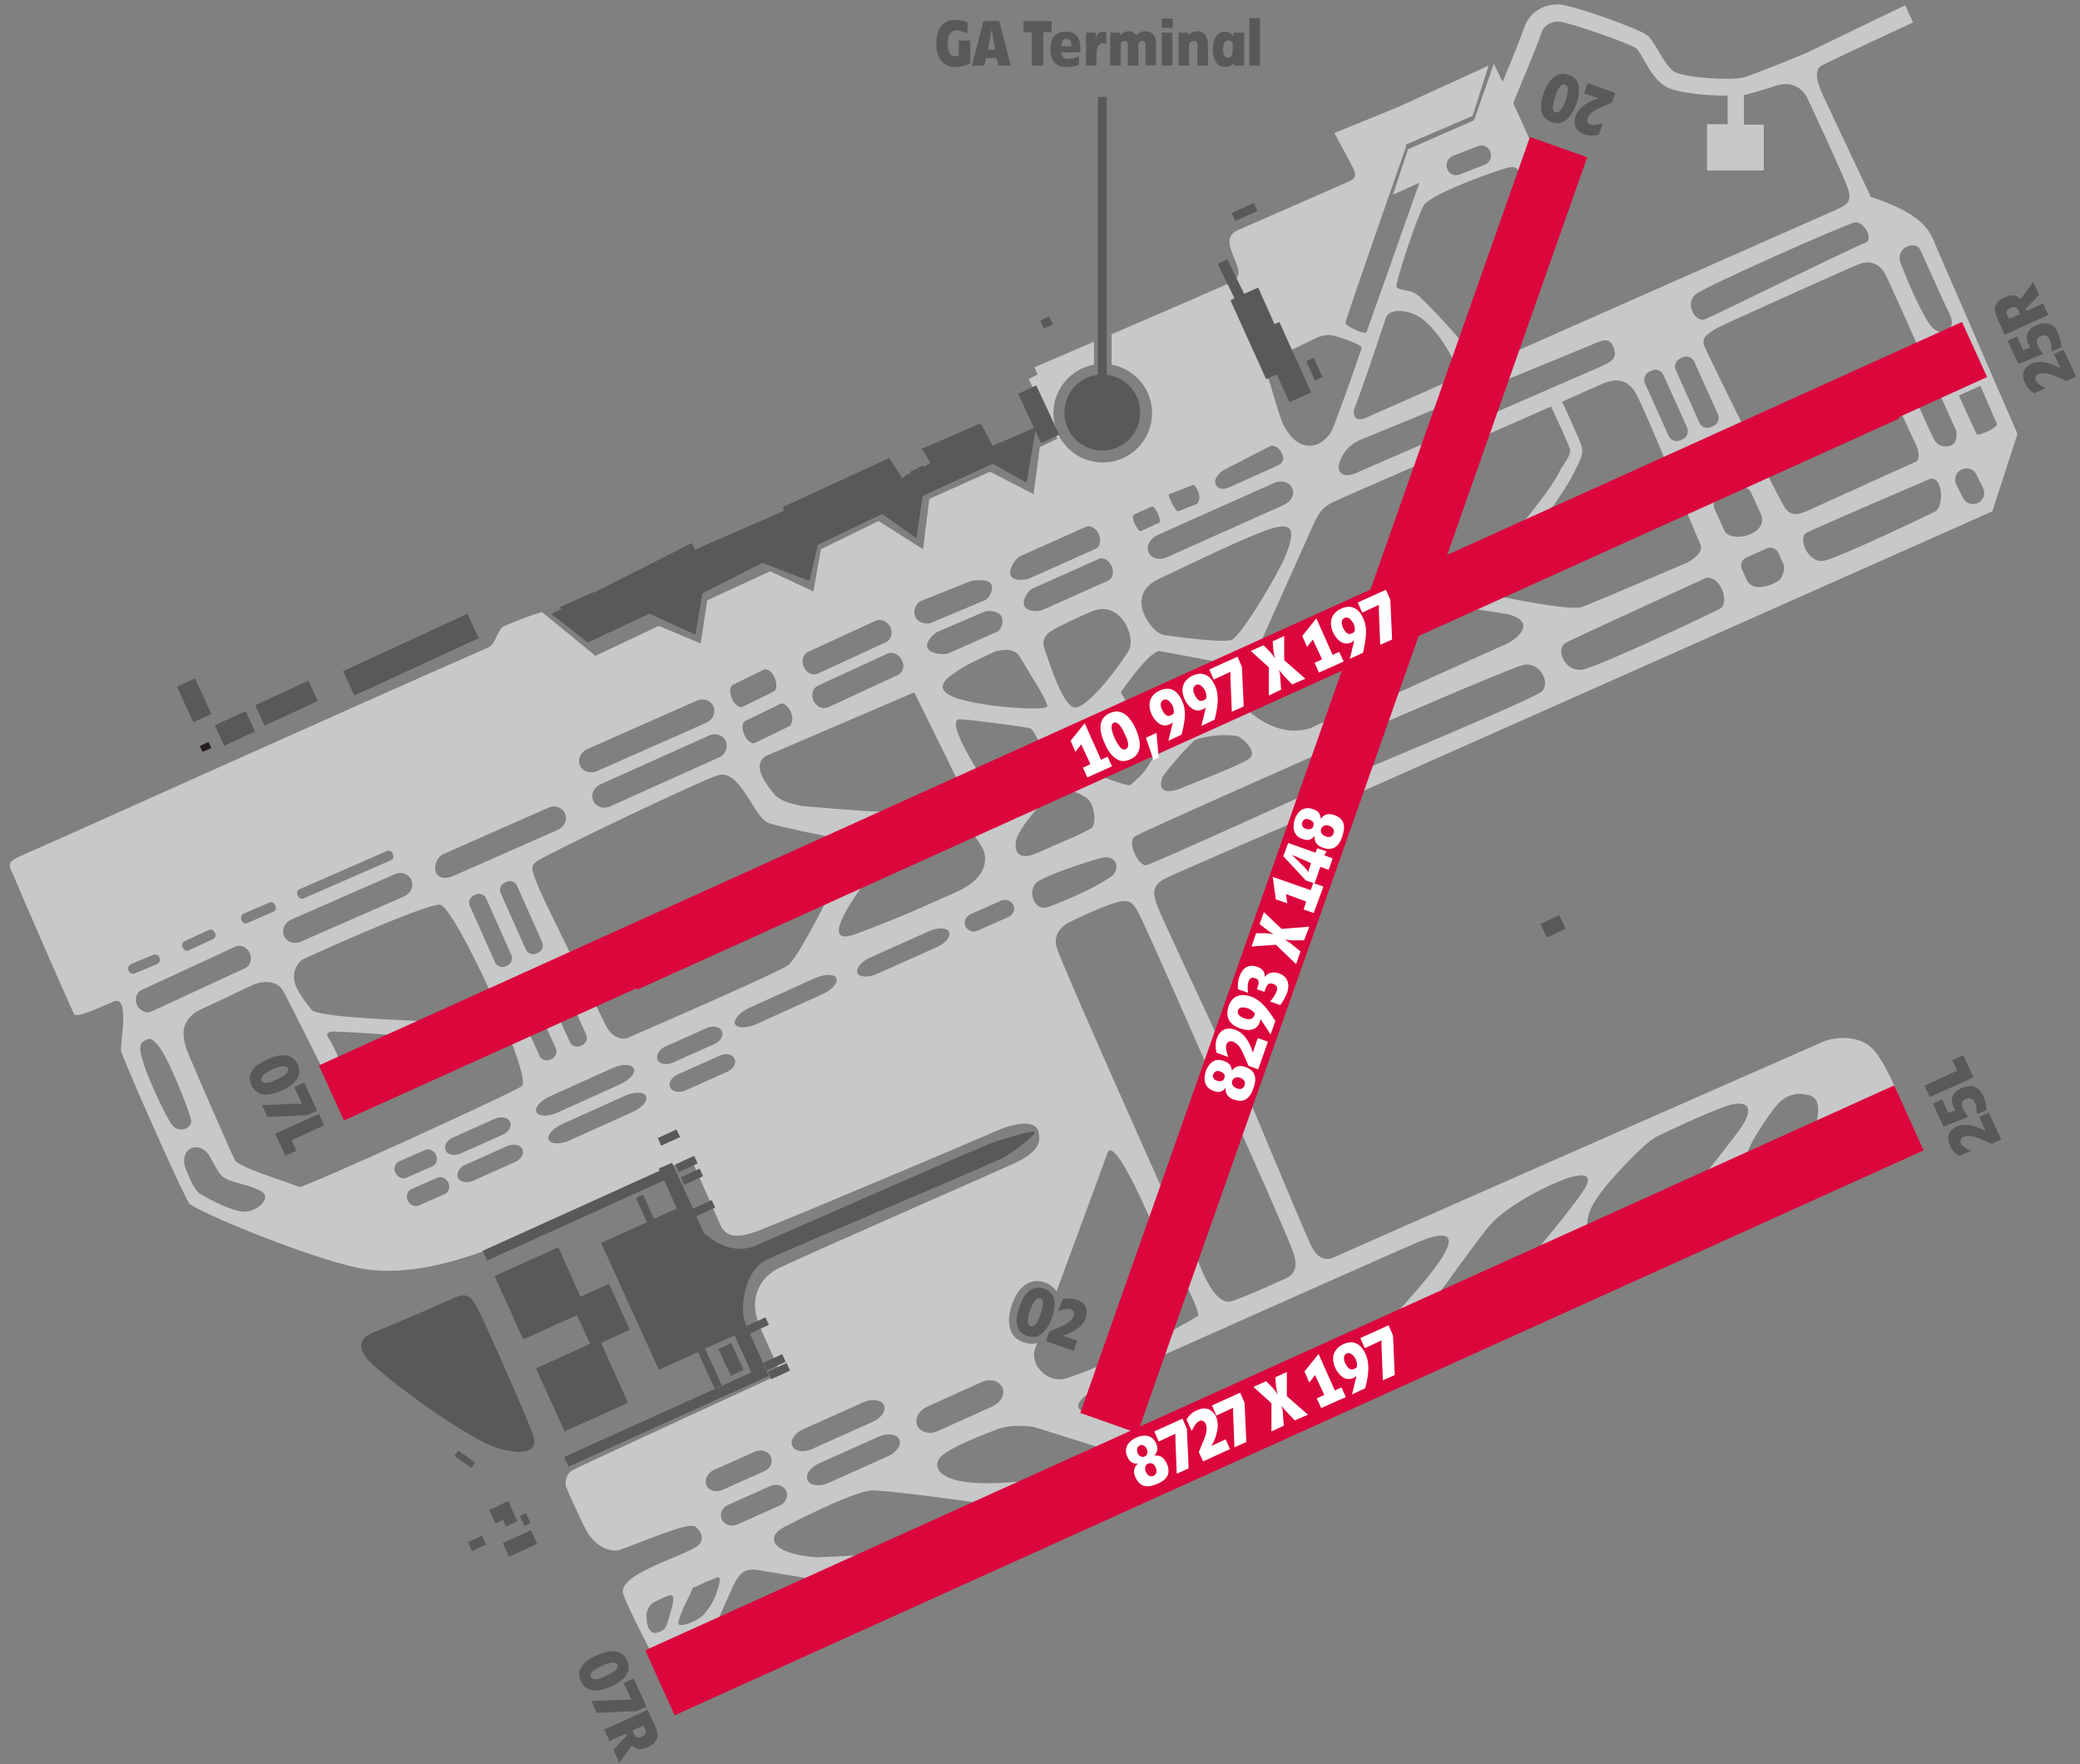 <?xml version="1.0" encoding="utf-8"?>
<!-- Generator: Adobe Illustrator 24.1.0, SVG Export Plug-In . SVG Version: 6.00 Build 0)  -->
<svg version="1.2" baseProfile="tiny" xmlns="http://www.w3.org/2000/svg" xmlns:xlink="http://www.w3.org/1999/xlink" x="0px"
	 y="0px" viewBox="0 0 472.3 400.6" xml:space="preserve">
<rect x="0" y="0" width="472.3" height="400.6" fill="#808080" stroke="none"/>
<g id="Layer_4" display="none">
	<rect x="-123.5" y="-62" display="inline" fill="#231F20" width="763.6" height="536.4"/>
</g>
<g id="Layer_1">
	<path fill="none" d="M267.4,116.2l4.3-1.7c1.5-1.5-0.5-4.5-0.9-4.3l-5.4,2.1C265,112.4,267,116.3,267.4,116.2z"/>
	<path fill="none" d="M234.5,133.5c-1,0.4-2.5,2.7-1.9,4c0.6,1.4,3.1,1.4,4.1,0.9l15-6.7c1-0.4,1.3-1.9,0.7-3.3
		c-0.6-1.4-1.9-2.1-2.9-1.7L234.5,133.5z"/>
	<path fill="none" d="M233.8,131.2l15-6.7c1-0.4,1.3-1.9,0.7-3.3c-0.6-1.4-1.9-2.1-2.9-1.7l-15,6.7c-1,0.4-2.7,2.9-2.1,4.3
		C230.1,132,232.9,131.7,233.8,131.2z"/>
	<path fill="none" d="M279.1,110.7l10.9-4.9c1-0.4,1.9-1.3,1.3-2.6c-0.6-1.4-1.8-2.3-2.8-1.9l-10.3,5.3c-1,0.4-2.7,2-2.1,3.4
		C276.7,111.3,278.1,111.2,279.1,110.7z"/>
	<path fill="none" d="M387.1,72.5c2.1-0.8,33.9-16.5,36.3-17.3c2.4-0.8-0.3-5.1-2.3-4.7c-1.9,0.4-33.3,14.2-36,16.3
		C382.4,68.9,385,73.3,387.1,72.5z"/>
	<path fill="none" d="M328.6,38.3c0.5,1.2,1.8,1.7,2.9,1.3l5.6-2.2c1.2-0.5,1.7-1.8,1.3-2.9s-1.8-1.7-2.9-1.3l-5.6,2.2
		C328.7,35.9,328.2,37.2,328.6,38.3L328.6,38.3z"/>
	<path fill="none" d="M422.2,60.1c-3.7,1.6-22.7,10.2-29.3,13.1c-7.2,3.2-6.6,4.2-5.6,6.5c1,2.3,16.5,33.9,17.9,35.8
		s3.1,1.6,5.5,0.5c1.6-0.8,23.1-10.5,24.1-10.9c1-0.4,0.9-2.4,0.3-3.6c-0.6-1.3-3.9-8.4-3.9-8.4l3.9-1.8c0,0,3.4,7.8,4.1,8.9
		c0.7,1.1,2.2,1.9,3.8,1.1c1.7-0.7,1.1-3.3,1.1-3.3l-2.9-6.4l-6.4-14.1c0,0-5.5-12.1-6.7-14.8C426.9,59.8,424.6,59.1,422.2,60.1z"/>
	<path fill="none" d="M68.9,204l19.9-8.7c0.5-0.2,0.6-0.8,0.4-1.4c-0.3-0.6-0.8-0.9-1.3-0.7L68,201.9c-0.5,0.2-0.6,0.8-0.4,1.4
		C67.9,203.9,68.4,204.2,68.9,204z"/>
	<path fill="none" d="M68.4,213.7l23.5-10.3c1.5-0.7,2.2-2.3,1.6-3.7c-0.6-1.4-2.3-1.9-3.8-1.3l-23.5,10.3c-1.5,0.7-2.2,2.3-1.6,3.7
		C65.2,213.8,66.9,214.4,68.4,213.7z"/>
	<path fill="none" d="M43.4,254.3c-0.2-1.4-3.4-10-6.2-15c-1.4-2.6-2.8-3.6-3.4-3.4c-1.3,0.4-2.5,0.8-1.7,3.9
		c1.4,5.4,5.8,13.9,6.8,15.4C40.4,257.5,43.7,256.3,43.4,254.3z"/>
	<path fill="none" d="M34.4,229.7l21.4-9.9c1.2-0.5,1.7-2.1,1-3.4c-0.6-1.4-2.1-2-3.2-1.5l-21.4,9.9c-1.2,0.5-1.6,2.1-1,3.4
		C31.8,229.5,33.2,230.2,34.4,229.7z"/>
	<path fill="none" d="M59.2,270.4c-3-1.6-6.4-1.8-8.3-3c-1-0.7-1.7-2-3.2-4.7c-2.4-4.3-7.5-1.9-5.4,3c1,2.4,1.6,4,3,5.3
		c2.3,1.3,7.3,4,10.1,4.1C58.2,275.2,62.1,272,59.2,270.4z"/>
	<path fill="none" d="M438,73.4c2.6,3.9,6.6,1.7,4.7-2.1c-1.7-3.3-6.2-14-6.8-14.8c-1.2-1.8-5.7-0.3-4.4,3.3
		C432.1,61.2,435.4,69.4,438,73.4z"/>
	<path fill="none" d="M99,262.2c-0.5-1-1.6-1.5-2.5-1.1l-5.9,2.6c-0.9,0.4-1.3,1.6-0.8,2.6c0.5,1,1.6,1.5,2.5,1.1l5.9-2.6
		C99.1,264.4,99.4,263.2,99,262.2z"/>
	<path fill="none" d="M56.2,209.6l6-2.6c0.5-0.2,0.6-0.8,0.4-1.4c-0.3-0.6-0.8-0.9-1.3-0.7l-6,2.6c-0.5,0.2-0.6,0.8-0.4,1.4
		C55.1,209.5,55.7,209.8,56.2,209.6z"/>
	<path fill="none" d="M164.1,338.4l9.4-4.2c1.4-0.6,2.1-2.2,1.6-3.4c-0.6-1.3-2.2-1.7-3.6-1.1l-9.4,4.2c-1.4,0.6-2.1,2.2-1.6,3.4
		C161,338.5,162.6,339,164.1,338.4z"/>
	<path fill="none" d="M36.2,217.5c-0.3-0.6-0.9-0.9-1.4-0.6l-5.1,2.1c-0.5,0.2-0.7,0.9-0.5,1.5c0.3,0.6,0.9,0.9,1.4,0.6l5.1-2.1
		C36.2,218.7,36.4,218.1,36.2,217.5z"/>
	<path fill="none" d="M42.8,215.8l5.6-2.6c0.5-0.2,0.7-0.9,0.4-1.4c-0.3-0.6-0.9-0.9-1.3-0.7l-5.6,2.6c-0.5,0.2-0.7,0.9-0.4,1.4
		C41.8,215.7,42.4,216,42.8,215.8z"/>
	<path fill="none" d="M222.9,313.8l-12.4,5.6c-1.9,0.8-2.9,2.8-2.2,4.3c0.7,1.5,2.8,2.1,4.7,1.2l12.4-5.6c1.9-0.8,2.9-2.8,2.2-4.3
		C226.9,313.5,224.8,312.9,222.9,313.8z"/>
	<path fill="none" d="M238.1,205.9c5.1-2,10.6-4.4,14.1-6.8c2.3-1.6,1.4-5.3-2.2-4.3c-3.6,1-11.9,3.7-14.4,5.4
		C233.1,201.9,234.7,207.2,238.1,205.9z"/>
	<path fill="none" d="M199.5,326.2l-13.4,6c-2,0.9-3.2,2.7-2.7,3.9c0.6,1.3,2.7,1.5,4.7,0.6l13.4-6c2-0.9,3.2-2.7,2.7-3.9
		C203.6,325.5,201.5,325.2,199.5,326.2z"/>
	<path fill="none" d="M444.2,109.9l1.5,3c0.6,1.3,2.1,1.8,3.4,1.2c1.3-0.6,1.8-2.1,1.2-3.4l-1.5-3c-0.6-1.3-2.1-1.8-3.4-1.2
		C444.1,107.2,443.6,108.7,444.2,109.9z"/>
	<path fill="none" d="M198,322.9c2-0.9,3.2-2.7,2.7-3.9c-0.6-1.2-2.7-1.5-4.7-0.6l-13.4,6c-2,0.9-3.2,2.7-2.7,3.9
		c0.6,1.3,2.7,1.5,4.7,0.6L198,322.9z"/>
	<path fill="none" d="M152.2,362.3c-1.1,0.2-3.9,1.7-3.9,1.7s-1.5,0.9-1.5,3c0,2.1,0.5,3.3,1.5,3.8c0.6,0.3,2.2-0.4,2.6-0.9
		c0.7-0.9,1.1-3,1.5-4.3C152.8,364.2,153.4,362.2,152.2,362.3z"/>
	<path fill="none" d="M174.9,337.4l-9.4,4.2c-1.4,0.6-2.1,2.2-1.6,3.4c0.6,1.3,2.2,1.7,3.6,1.1l9.4-4.2c1.4-0.6,2.1-2.2,1.6-3.4
		C177.9,337.2,176.3,336.7,174.9,337.4z"/>
	<path fill="none" d="M162.7,358.2c-1.3,0.6-3.2,1.3-4.7,2.1c0,0-0.6,0-0.9,0.9s-1.5,2.8-2.4,5.3c-0.9,2.4-0.8,2.6,0.6,2.4
		c1.3-0.2,2.6-0.9,3.6-1.5c0.9-0.6,3-3.2,3.8-5.4C163.3,359.7,164.1,357.7,162.7,358.2z"/>
	<path fill="none" d="M269.1,178.6c2.5-1,12.3-4.8,14.5-6.3c2.1-1.5-1.7-5-2.8-5.2c-3.7-0.7-7.8,0.3-9.2,0.8
		c-1.2,0.4-7.3,7.8-7.5,8.3C263.1,178.3,263.1,181.2,269.1,178.6z"/>
	<path fill="none" d="M99.4,267.4l-5.9,2.6c-0.9,0.4-1.3,1.6-0.8,2.6c0.5,1,1.6,1.5,2.5,1.1l5.9-2.6c0.9-0.4,1.3-1.6,0.8-2.6
		C101.4,267.5,100.3,267,99.4,267.4z"/>
	<path fill="none" d="M453.4,96.1c-0.1-0.3-1.6-3.8-3.7-8.5l-5,2.2c2.3,5,4,8.7,4.1,8.8C449.4,98.9,453.9,97.1,453.4,96.1z"/>
	<path fill="none" d="M438.2,108.6c0,0-25.5,11-28,12.2c-2.2,1.1,0.3,7.1,3.9,6.4c3.7-0.8,22.9-9.9,25.1-11.1
		C441.6,115,441.1,108.1,438.2,108.6z"/>
	<path fill="none" d="M403.8,125.5c-0.4-1-1.6-1.4-2.6-1l-4.7,2.1c-1,0.4-1.4,1.6-1,2.6l1.2,2.6c0.4,1,1.7,1.8,3.8,1.4
		c2.1-0.4,3.2-1.3,3.2-1.3c1-0.4,1.8-2.8,1.3-3.8L403.8,125.5z"/>
	<path fill="none" d="M199.3,221.1l13.4-6c2-0.9,3.3-2.5,2.9-3.5c-0.5-1-2.5-1.1-4.5-0.2l-13.4,6c-2,0.9-3.3,2.5-2.9,3.5
		C195.2,221.9,197.2,222,199.3,221.1z"/>
	<path fill="none" d="M222,211.3l7-3.1c1.1-0.5,1.6-1.7,1.1-2.7c-0.5-1-1.7-1.5-2.8-1l-7,3.1c-1.1,0.5-1.6,1.7-1.1,2.7
		C219.7,211.3,220.9,211.7,222,211.3z"/>
	<path fill="none" d="M400,117.2l-2.4-5.3c-0.4-1-1.6-1.4-2.6-1l-4.7,2.1c-1,0.4-1.4,1.6-1,2.6l2.4,5.3
		C393.9,123.3,401.2,121.2,400,117.2z"/>
	<path fill="none" d="M223.5,136.2c0.9-0.4,2.1-2.2,1.5-3.6c-0.6-1.4-4.2-1-5.1-0.6l-11,4.4c-0.9,0.4-1.8,2.1-1.2,3.5
		c0.6,1.4,2.5,1.8,3.4,1.5L223.5,136.2z"/>
	<path fill="none" d="M262.8,116.7c-0.5-1-1-1.8-1.3-1.6l-3.6,1.6l-0.6,0.3c-0.3,0.1-0.1,1.1,0.3,2.1c0.5,1,1,1.8,1.3,1.6l4.2-1.9
		C263.5,118.6,263.3,117.7,262.8,116.7z"/>
	<path fill="none" d="M177.2,159.8l-8,3.9c-0.7,0.3-0.8,1.7-0.2,3.1c0.6,1.4,1.7,2.2,2.4,1.9l8-3.9c0.4-0.5,0.8-1.7,0.2-3.1
		C179,160.3,178,159.5,177.2,159.8z"/>
	<path fill="none" d="M114,257.6c1.4-0.6,2.2-2,1.8-3c-0.5-1-2-1.3-3.4-0.7l-9.4,4.2c-1.4,0.6-2.2,2-1.8,3c0.5,1,2,1.3,3.4,0.7
		L114,257.6z"/>
	<path fill="none" d="M226,147.9c-5,2.3-7,3.2-9.4,5c-0.8,0.6-5.4,3.5,0.3,5.5s21,3.2,20.9,1.9c-0.1-1.4-3.4-6.4-6.2-11.1
		C231.1,148.4,230,146.9,226,147.9z"/>
	<path fill="none" d="M185.8,152.9l15.4-7.1c1.2-0.5,1.7-2.1,1-3.4c-0.6-1.4-2.1-2-3.3-1.5l-15.4,7.1c-1.2,0.5-1.7,2.1-1,3.4
		C183.1,152.8,184.6,153.5,185.8,152.9z"/>
	<path fill="none" d="M215.2,148.3l11.3-5c0.9-0.4,1.5-2,0.9-3.4c-0.6-1.4-3.1-1.5-3.9-1.1l-10.5,4.5c-0.9,0.4-3,2.3-2.4,3.7
		C211.2,148.5,214.3,148.7,215.2,148.3z"/>
	<path fill="none" d="M289.2,109.7l-26.4,11.8c-1.7,0.8-2.6,2.5-2,3.9c0.6,1.4,2.5,1.8,4.2,1.1l26.4-11.8c1.7-0.8,2.6-2.5,2-3.9
		C292.9,109.4,290.9,109,289.2,109.7z"/>
	<path fill="none" d="M201.6,148.4l-15.8,7.3c-1.2,0.5-1.7,2.1-1,3.4c0.6,1.4,2.1,2,3.3,1.5l15.8-7.3c1.2-0.5,1.7-2.1,1-3.4
		C204.3,148.5,202.8,147.8,201.6,148.4z"/>
	<path fill="none" d="M247.7,138.9c-2.6,1.1-7.3,3.3-8.7,4.2c-0.9,0.6-2.6,1.8-1.9,4c0.7,2.2,3.9,12.6,6.7,13.5
		c2.8,0.9,11.1-10.3,12.6-13.1C257.9,144.7,254.5,135.9,247.7,138.9z"/>
	<path fill="none" d="M388.5,97l0.6-0.3c1-0.4,1.4-1.6,1-2.6l-5.4-12c-0.4-1-1.6-1.4-2.6-1l-0.6,0.3c-1,0.4-1.4,1.6-1,2.6l5.4,12
		C386.3,97,387.5,97.4,388.5,97z"/>
	<path fill="none" d="M359.4,152c4.3-0.9,28.4-12.4,31-13.7c2.6-1.3,0.3-7.7-3-7.1c0,0-29,13.4-31.8,14.7
		C353,147.2,355.3,152.8,359.4,152z"/>
	<path fill="none" d="M303.2,76.3c-1.3-0.4-3-0.3-4.9,0.7c-1.3,0.7-7.9,3.9-11.6,5.6c1.9,4.1,3.7,11.9,4.9,14.2
		c3.9,7.1,9.2,4.2,10.9,0.8c0.5-1,4.4-11.7,6.6-18.6C309.4,78.4,304.6,76.7,303.2,76.3z"/>
	<path fill="none" d="M360.9,78.4l-52.1,21.4c-3.2,1.4-4.1,3.6-4.6,5c-0.8,2.1,0.6,3.9,3.7,2.5l55.2-24c3.1-1.4,4.2-2.1,3.2-4.5
		C365.5,76.4,364.1,77,360.9,78.4z"/>
	<path fill="none" d="M377.7,85.1c-0.4-1-1.6-1.4-2.6-1l-0.6,0.3c-1,0.4-1.4,1.6-1,2.6l5.4,12c0.4,1,1.6,1.4,2.6,1l0.6-0.3
		c1-0.4,1.4-1.6,1-2.6L377.7,85.1z"/>
	<path fill="none" d="M419.4,42.5c-1.1-3.1-9-20-9-20c-1-2.3-3.6-4.5-7.9-2.8c-0.2,0.1-6.2,1.9-6.6,1.9v6.7h4.7v10.5h-12.9V28.3h4.7
		v-6.5c-4.6,0-11-0.6-13.6-1.8c-2.5-1.2-4.2-4.1-5.5-6.4c-0.5-0.9-1.3-2.2-1.6-2.5C370,9.9,355.9,5,353.9,5c-1.1,0-3.2,0.3-3.9,2.6
		c-0.8,2.5-5.1,12.7-6.4,15.9l4,8.8l-2.8,8.6c0,0,1.1-3.8-2.9-2.6c-7.7,2.4-17.3,6.4-18.6,8.4c-1.4,2.2-6.7,18.2-6.2,18.6
		c1.4,1.1,3.3,0.2,5.4,2.3c4.3,4,9,9.6,9,9.6l-1,5.7c0,0-2.9-6.5-7.3-10.2c-2.7-2.2-7.7-3-8.5-0.5c-2.3,6.5-5.4,16.1-7.1,20.5
		c-0.6,1.6,0,3.4,2.7,2.2c2.4-1.1,87.6-38.8,106.8-47.3C419.6,46.4,420.6,45.6,419.4,42.5z"/>
	<path fill="none" d="M287.9,120.3c-6.2,2.2-18.7,8.3-24.8,11.2c-3.6,1.7-4.8,4.7-3.1,8.2c2.1,4.3,4.5,4.5,4.5,4.5
		s12.9,1.9,15.2,1.1c2.3-0.8,10.7-15.2,12-18.4C294.2,120.7,294.1,118.1,287.9,120.3z"/>
	<path fill="none" d="M154,243.9c-1.4,0.6-2.2,2-1.8,3c0.5,1,2,1.3,3.4,0.7l9.4-4.2c1.4-0.6,2.2-2,1.8-3c-0.5-1-2-1.3-3.4-0.7
		L154,243.9z"/>
	<path fill="none" d="M171.9,232.5l14.8-6.7c2.3-1,3.7-2.7,3.3-3.7c-0.5-1-2.7-1-4.9,0l-14.8,6.7c-2.3,1-3.7,2.7-3.3,3.7
		C167.4,233.5,169.6,233.5,171.9,232.5z"/>
	<path fill="none" d="M152.8,241.3l9.4-4.2c1.4-0.6,2.2-2,1.8-3c-0.5-1-2-1.3-3.4-0.7l-9.4,4.2c-1.4,0.6-2.2,2-1.8,3
		C149.8,241.6,151.4,241.9,152.8,241.3z"/>
	<path fill="none" d="M99.9,205.3c-3.1,0.1-18.7,6.8-30.8,12.3c-1.3,0.6-3.1,3.3-1.8,6.2c1.3,3,3.6,5.6,3.8,5.6
		c3.6,1.7,22,2.1,25.6,2.4l-7.1,3.2c-0.4,0-7.6-0.7-13.8-0.9c-0.5,0-2.1,0.1-1.1,1.5c1,1.4,3,6,3,6l-3.9,1.9c0,0-7.8-15.8-9.4-18.6
		c-1.6-2.9-5.5-2-6.6-1.5c-1.4,0.6-8.4,3.9-11.5,5.4c-3.5,1.6-5.9,4.2-3.5,10.2c1.9,4.6,10,23.4,10.7,24.4c1,1.5,9.8,4.2,14.6,6
		c0.9,0.3,47.8-21.1,50.5-22.9C121.1,244.7,103,205.1,99.9,205.3z"/>
	<path fill="none" d="M114.8,219.5l0.4-0.2c0.9-0.4,1.3-1.5,0.9-2.4l-5.7-12.8c-0.4-0.9-1.5-1.3-2.4-0.9l-0.4,0.2
		c-0.9,0.4-1.3,1.5-0.9,2.4l5.7,12.8C112.8,219.5,113.9,219.9,114.8,219.5z"/>
	<path fill="none" d="M175.9,154c-0.6-1.4-1.7-2.2-2.4-1.9l-7.1,3.5c-0.7,0.3-0.8,1.7-0.2,3.1c0.6,1.4,1.7,2.2,2.4,1.9l7.1-3.5
		C176.4,156.7,176.5,155.4,175.9,154z"/>
	<path fill="none" d="M127.7,255.2c-2.2,1-3.6,2.6-3.1,3.6c0.5,1,2.6,1,4.8,0.1l14.2-6.4c2.2-1,3.6-2.6,3.1-3.6
		c-0.5-1-2.6-1-4.8-0.1L127.7,255.2z"/>
	<path fill="none" d="M115.2,260.3l-9.4,4.2c-1.4,0.6-2.2,2-1.8,3c0.5,1,2,1.3,3.4,0.7l9.4-4.2c1.4-0.6,2.2-2,1.8-3
		C118.1,259.9,116.6,259.6,115.2,260.3z"/>
	<path fill="none" d="M160.5,164.1c1.5-0.7,2.2-2.3,1.6-3.7c-0.6-1.4-2.3-1.9-3.8-1.3l-24.9,11c-1.5,0.7-2.2,2.3-1.6,3.7
		c0.6,1.4,2.3,1.9,3.8,1.3L160.5,164.1z"/>
	<path fill="none" d="M124.5,183.4L100.7,194c-1.5,0.7-2.3,2.8-1.7,4.2c0.6,1.4,2.4,1.4,3.9,0.8l23.8-10.5c1.5-0.7,2.2-2.3,1.6-3.7
		C127.7,183.3,126,182.8,124.5,183.4z"/>
	<path fill="none" d="M161,167.1l-24.7,11.1c-1.5,0.7-2.2,2.3-1.6,3.7c0.6,1.4,2.3,1.9,3.8,1.3l24.7-11.1c1.5-0.7,2.2-2.3,1.6-3.7
		C164.2,167,162.5,166.4,161,167.1z"/>
	<path fill="none" d="M115,200.1l-0.4,0.2c-0.9,0.4-1.3,1.5-0.9,2.4l5.7,12.8c0.4,0.9,1.5,1.3,2.4,0.9l0.4-0.2
		c0.9-0.4,1.3-1.5,0.9-2.4l-5.7-12.8C117,200.2,115.9,199.7,115,200.1z"/>
	<path fill="none" d="M129.4,236.6c0.4,0.9,1.5,1.3,2.4,0.9l0.4-0.2c0.9-0.4,1.3-1.5,0.9-2.4l-2.8-6.2c-0.4-0.9-1.5-1.3-2.4-0.9
		l-0.4,0.2c-0.9,0.4-1.3,1.5-0.9,2.4L129.4,236.6z"/>
	<path fill="none" d="M121.8,252.5c0.5,1,2.6,1,4.8,0.1l14.2-6.4c2.2-1,3.6-2.6,3.1-3.6c-0.5-1-2.6-1-4.8-0.1l-14.2,6.4
		C122.7,249.9,121.3,251.5,121.8,252.5z"/>
	<path fill="none" d="M121,230.8l-0.4,0.2c-0.9,0.4-1.3,1.5-0.9,2.4l2.8,6.2c0.4,0.9,1.5,1.3,2.4,0.9l0.4-0.2
		c0.9-0.4,1.3-1.5,0.9-2.4l-2.8-6.2C123,230.8,121.9,230.4,121,230.8z"/>
	<rect x="596.8" y="490.3" fill="#C7C8CA" width="88.5" height="103"/>
	<rect x="596.8" y="393.8" fill="#58595B" width="88.5" height="103"/>
	<rect x="596.8" y="294.7" fill="#DB063B" width="88.5" height="103"/>
	<path fill="none" d="M234.5,133.5c-1,0.4-2.5,2.7-1.9,4c0.6,1.4,3.1,1.4,4.1,0.9l15-6.7c1-0.4,1.3-1.9,0.7-3.3
		c-0.6-1.4-1.9-2.1-2.9-1.7L234.5,133.5z"/>
	<path fill="none" d="M267.4,116.2l4.3-1.7c1.5-1.5-0.5-4.5-0.9-4.3l-5.4,2.1C265,112.4,267,116.3,267.4,116.2z"/>
	<path fill="none" d="M233.8,131.2l15-6.7c1-0.4,1.3-1.9,0.7-3.3c-0.6-1.4-1.9-2.1-2.9-1.7l-15,6.7c-1,0.4-2.7,2.9-2.1,4.3
		C230.1,132,232.9,131.7,233.8,131.2z"/>
	<path fill="none" d="M279.1,110.7l10.9-4.9c1-0.4,1.9-1.3,1.3-2.6c-0.6-1.4-1.8-2.3-2.8-1.9l-10.3,5.3c-1,0.4-2.7,2-2.1,3.4
		C276.7,111.3,278.1,111.2,279.1,110.7z"/>
	<path fill="none" d="M422.2,60.1c-3.7,1.6-22.7,10.2-29.3,13.1c-7.2,3.2-6.6,4.2-5.6,6.5c1,2.3,16.5,33.9,17.9,35.8
		s3.1,1.6,5.5,0.5c1.6-0.8,23.1-10.5,24.1-10.9c1-0.4,0.9-2.4,0.3-3.6c-0.6-1.3-3.9-8.4-3.9-8.4l3.9-1.8c0,0,3.4,7.8,4.1,8.9
		c0.7,1.1,2.2,1.9,3.8,1.1c1.7-0.7,1.1-3.3,1.1-3.3l-2.9-6.4l-6.4-14.1c0,0-5.5-12.1-6.7-14.8C426.9,59.8,424.6,59.1,422.2,60.1z"/>
	<path fill="none" d="M68.9,204l19.9-8.7c0.5-0.2,0.6-0.8,0.4-1.4c-0.3-0.6-0.8-0.9-1.3-0.7L68,201.9c-0.5,0.2-0.6,0.8-0.4,1.4
		C67.9,203.9,68.4,204.2,68.9,204z"/>
	<path fill="none" d="M387.1,72.5c2.1-0.8,33.9-16.5,36.3-17.3c2.4-0.8-0.3-5.1-2.3-4.7c-1.9,0.4-33.3,14.2-36,16.3
		C382.4,68.9,385,73.3,387.1,72.5z"/>
	<path fill="none" d="M328.6,38.3c0.5,1.2,1.8,1.7,2.9,1.3l5.6-2.2c1.2-0.5,1.7-1.8,1.3-2.9s-1.8-1.7-2.9-1.3l-5.6,2.2
		C328.7,35.9,328.2,37.2,328.6,38.3L328.6,38.3z"/>
	<path fill="none" d="M68.4,213.7l23.5-10.3c1.5-0.7,2.2-2.3,1.6-3.7c-0.6-1.4-2.3-1.9-3.8-1.3l-23.5,10.3c-1.5,0.7-2.2,2.3-1.6,3.7
		C65.2,213.8,66.9,214.4,68.4,213.7z"/>
	<path fill="none" d="M99.4,267.4l-5.9,2.6c-0.9,0.4-1.3,1.6-0.8,2.6c0.5,1,1.6,1.5,2.5,1.1l5.9-2.6c0.9-0.4,1.3-1.6,0.8-2.6
		C101.4,267.5,100.3,267,99.4,267.4z"/>
	<path fill="none" d="M99,262.2c-0.5-1-1.6-1.5-2.5-1.1l-5.9,2.6c-0.9,0.4-1.3,1.6-0.8,2.6c0.5,1,1.6,1.5,2.5,1.1l5.9-2.6
		C99.1,264.4,99.4,263.2,99,262.2z"/>
	<path fill="none" d="M34.4,229.7l21.4-9.9c1.2-0.5,1.7-2.1,1-3.4c-0.6-1.4-2.1-2-3.2-1.5l-21.4,9.9c-1.2,0.5-1.6,2.1-1,3.4
		C31.8,229.5,33.2,230.2,34.4,229.7z"/>
	<path fill="none" d="M42.8,215.8l5.6-2.6c0.5-0.2,0.7-0.9,0.4-1.4c-0.3-0.6-0.9-0.9-1.3-0.7l-5.6,2.6c-0.5,0.2-0.7,0.9-0.4,1.4
		C41.8,215.7,42.4,216,42.8,215.8z"/>
	<path fill="none" d="M36.2,217.5c-0.3-0.6-0.9-0.9-1.4-0.6l-5.1,2.1c-0.5,0.2-0.7,0.9-0.5,1.5c0.3,0.6,0.9,0.9,1.4,0.6l5.1-2.1
		C36.2,218.7,36.4,218.1,36.2,217.5z"/>
	<path fill="none" d="M56.2,209.6l6-2.6c0.5-0.2,0.6-0.8,0.4-1.4c-0.3-0.6-0.8-0.9-1.3-0.7l-6,2.6c-0.5,0.2-0.6,0.8-0.4,1.4
		C55.1,209.5,55.7,209.8,56.2,209.6z"/>
	<path fill="none" d="M438,73.4c2.6,3.9,6.6,1.7,4.7-2.1c-1.7-3.3-6.2-14-6.8-14.8c-1.2-1.8-5.7-0.3-4.4,3.3
		C432.1,61.2,435.4,69.4,438,73.4z"/>
	<path fill="none" d="M43.4,254.3c-0.2-1.4-3.4-10-6.2-15c-1.4-2.6-2.8-3.6-3.4-3.4c-1.3,0.4-2.5,0.8-1.7,3.9
		c1.4,5.4,5.8,13.9,6.8,15.4C40.4,257.5,43.7,256.3,43.4,254.3z"/>
	<path fill="none" d="M198,322.9c2-0.9,3.2-2.7,2.7-3.9c-0.6-1.2-2.7-1.5-4.7-0.6l-13.4,6c-2,0.9-3.2,2.7-2.7,3.9
		c0.6,1.3,2.7,1.5,4.7,0.6L198,322.9z"/>
	<path fill="none" d="M222.9,313.8l-12.4,5.6c-1.9,0.8-2.9,2.8-2.2,4.3c0.7,1.5,2.8,2.1,4.7,1.2l12.4-5.6c1.9-0.8,2.9-2.8,2.2-4.3
		C226.9,313.5,224.8,312.9,222.9,313.8z"/>
	<path fill="none" d="M162.7,358.2c-1.3,0.6-3.2,1.3-4.7,2.1c0,0-0.6,0-0.9,0.9s-1.5,2.8-2.4,5.3c-0.9,2.4-0.8,2.6,0.6,2.4
		c1.3-0.2,2.6-0.9,3.6-1.5c0.9-0.6,3-3.2,3.8-5.4C163.3,359.7,164.1,357.7,162.7,358.2z"/>
	<path fill="none" d="M444.2,109.9l1.5,3c0.6,1.3,2.1,1.8,3.4,1.2c1.3-0.6,1.8-2.1,1.2-3.4l-1.5-3c-0.6-1.3-2.1-1.8-3.4-1.2
		C444.1,107.2,443.6,108.7,444.2,109.9z"/>
	<path fill="none" d="M174.9,337.4l-9.4,4.2c-1.4,0.6-2.1,2.2-1.6,3.4c0.6,1.3,2.2,1.7,3.6,1.1l9.4-4.2c1.4-0.6,2.1-2.2,1.6-3.4
		C177.9,337.2,176.3,336.7,174.9,337.4z"/>
	<path fill="none" d="M152.2,362.3c-1.1,0.2-3.9,1.7-3.9,1.7s-1.5,0.9-1.5,3c0,2.1,0.5,3.3,1.5,3.8c0.6,0.3,2.2-0.4,2.6-0.9
		c0.7-0.9,1.1-3,1.5-4.3C152.8,364.2,153.4,362.2,152.2,362.3z"/>
	<path fill="none" d="M164.1,338.4l9.4-4.2c1.4-0.6,2.1-2.2,1.6-3.4c-0.6-1.3-2.2-1.7-3.6-1.1l-9.4,4.2c-1.4,0.6-2.1,2.2-1.6,3.4
		C161,338.5,162.6,339,164.1,338.4z"/>
	<path fill="none" d="M199.5,326.2l-13.4,6c-2,0.9-3.2,2.7-2.7,3.9c0.6,1.3,2.7,1.5,4.7,0.6l13.4-6c2-0.9,3.2-2.7,2.7-3.9
		C203.6,325.5,201.5,325.2,199.5,326.2z"/>
	<path fill="none" d="M403.8,125.5c-0.4-1-1.6-1.4-2.6-1l-4.7,2.1c-1,0.4-1.4,1.6-1,2.6l1.2,2.6c0.4,1,1.7,1.8,3.8,1.4
		c2.1-0.4,3.2-1.3,3.2-1.3c1-0.4,1.8-2.8,1.3-3.8L403.8,125.5z"/>
	<path fill="none" d="M438.2,108.6c0,0-25.5,11-28,12.2c-2.2,1.1,0.3,7.1,3.9,6.4c3.7-0.8,22.9-9.9,25.1-11.1
		C441.6,115,441.1,108.1,438.2,108.6z"/>
	<path fill="none" d="M453.4,96.1c-0.1-0.3-1.6-3.8-3.7-8.5l-5,2.2c2.3,5,4,8.7,4.1,8.8C449.4,98.9,453.9,97.1,453.4,96.1z"/>
	<path fill="none" d="M400,117.2l-2.4-5.3c-0.4-1-1.6-1.4-2.6-1l-4.7,2.1c-1,0.4-1.4,1.6-1,2.6l2.4,5.3
		C393.9,123.3,401.2,121.2,400,117.2z"/>
	<path fill="none" d="M238.1,205.9c5.1-2,10.6-4.4,14.1-6.8c2.3-1.6,1.4-5.3-2.2-4.3c-3.6,1-11.9,3.7-14.4,5.4
		C233.1,201.9,234.7,207.2,238.1,205.9z"/>
	<path fill="none" d="M199.3,221.1l13.4-6c2-0.9,3.3-2.5,2.9-3.5c-0.5-1-2.5-1.1-4.5-0.2l-13.4,6c-2,0.9-3.3,2.5-2.9,3.5
		C195.2,221.9,197.2,222,199.3,221.1z"/>
	<path fill="none" d="M269.1,178.6c2.5-1,12.3-4.8,14.5-6.3c2.1-1.5-1.7-5-2.8-5.2c-3.7-0.7-7.8,0.3-9.2,0.8
		c-1.2,0.4-7.3,7.8-7.5,8.3C263.1,178.3,263.1,181.2,269.1,178.6z"/>
	<path fill="none" d="M222,211.3l7-3.1c1.1-0.5,1.6-1.7,1.1-2.7c-0.5-1-1.7-1.5-2.8-1l-7,3.1c-1.1,0.5-1.6,1.7-1.1,2.7
		C219.7,211.3,220.9,211.7,222,211.3z"/>
	<path fill="none" d="M59.2,270.4c-3-1.6-6.4-1.8-8.3-3c-1-0.7-1.7-2-3.2-4.7c-2.4-4.3-7.5-1.9-5.4,3c1,2.4,1.6,4,3,5.3
		c2.3,1.3,7.3,4,10.1,4.1C58.2,275.2,62.1,272,59.2,270.4z"/>
	<path fill="none" d="M226,147.9c-5,2.3-7,3.2-9.4,5c-0.8,0.6-5.4,3.5,0.3,5.5s21,3.2,20.9,1.9c-0.1-1.4-3.4-6.4-6.2-11.1
		C231.1,148.4,230,146.9,226,147.9z"/>
	<path fill="none" d="M247.7,138.9c-2.6,1.1-7.3,3.3-8.7,4.2c-0.9,0.6-2.6,1.8-1.9,4c0.7,2.2,3.9,12.6,6.7,13.5
		c2.8,0.9,11.1-10.3,12.6-13.1C257.9,144.7,254.5,135.9,247.7,138.9z"/>
	<path fill="none" d="M262.8,116.7c-0.5-1-1-1.8-1.3-1.6l-3.6,1.6l-0.6,0.3c-0.3,0.1-0.1,1.1,0.3,2.1c0.5,1,1,1.8,1.3,1.6l4.2-1.9
		C263.5,118.6,263.3,117.7,262.8,116.7z"/>
	<path fill="none" d="M287.9,120.3c-6.2,2.2-18.7,8.3-24.8,11.2c-3.6,1.7-4.8,4.7-3.1,8.2c2.1,4.3,4.5,4.5,4.5,4.5
		s12.9,1.9,15.2,1.1c2.3-0.8,10.7-15.2,12-18.4C294.2,120.7,294.1,118.1,287.9,120.3z"/>
	<path fill="none" d="M201.6,148.4l-15.8,7.3c-1.2,0.5-1.7,2.1-1,3.4c0.6,1.4,2.1,2,3.3,1.5l15.8-7.3c1.2-0.5,1.7-2.1,1-3.4
		C204.3,148.5,202.8,147.8,201.6,148.4z"/>
	<path fill="none" d="M215.2,148.3l11.3-5c0.9-0.4,1.5-2,0.9-3.4c-0.6-1.4-3.1-1.5-3.9-1.1l-10.5,4.5c-0.9,0.4-3,2.3-2.4,3.7
		C211.2,148.5,214.3,148.7,215.2,148.3z"/>
	<path fill="none" d="M289.2,109.7l-26.4,11.8c-1.7,0.8-2.6,2.5-2,3.9c0.6,1.4,2.5,1.8,4.2,1.1l26.4-11.8c1.7-0.8,2.6-2.5,2-3.9
		C292.9,109.4,290.9,109,289.2,109.7z"/>
	<path fill="none" d="M223.5,136.2c0.9-0.4,2.1-2.2,1.5-3.6c-0.6-1.4-4.2-1-5.1-0.6l-11,4.4c-0.9,0.4-1.8,2.1-1.2,3.5
		c0.6,1.4,2.5,1.8,3.4,1.5L223.5,136.2z"/>
	<path fill="none" d="M359.4,152c4.3-0.9,28.4-12.4,31-13.7c2.6-1.3,0.3-7.7-3-7.1c0,0-29,13.4-31.8,14.7
		C353,147.2,355.3,152.8,359.4,152z"/>
	<path fill="none" d="M185.8,152.9l15.4-7.1c1.2-0.5,1.7-2.1,1-3.4c-0.6-1.4-2.1-2-3.3-1.5l-15.4,7.1c-1.2,0.5-1.7,2.1-1,3.4
		C183.1,152.8,184.6,153.5,185.8,152.9z"/>
	<path fill="none" d="M388.5,97l0.6-0.3c1-0.4,1.4-1.6,1-2.6l-5.4-12c-0.4-1-1.6-1.4-2.6-1l-0.6,0.3c-1,0.4-1.4,1.6-1,2.6l5.4,12
		C386.3,97,387.5,97.4,388.5,97z"/>
	<path fill="none" d="M360.9,78.4l-52.1,21.4c-3.2,1.4-4.1,3.6-4.6,5c-0.8,2.1,0.6,3.9,3.7,2.5l55.2-24c3.1-1.4,4.2-2.1,3.2-4.5
		C365.5,76.4,364.1,77,360.9,78.4z"/>
	<path fill="none" d="M303.2,76.3c-1.3-0.4-3-0.3-4.9,0.7c-1.3,0.7-7.9,3.9-11.6,5.6c1.9,4.1,3.7,11.9,4.9,14.2
		c3.9,7.1,9.2,4.2,10.9,0.8c0.5-1,4.4-11.7,6.6-18.6C309.4,78.4,304.6,76.7,303.2,76.3z"/>
	<path fill="none" d="M377.7,85.1c-0.4-1-1.6-1.4-2.6-1l-0.6,0.3c-1,0.4-1.4,1.6-1,2.6l5.4,12c0.4,1,1.6,1.4,2.6,1l0.6-0.3
		c1-0.4,1.4-1.6,1-2.6L377.7,85.1z"/>
	<path fill="none" d="M114,257.6c1.4-0.6,2.2-2,1.8-3c-0.5-1-2-1.3-3.4-0.7l-9.4,4.2c-1.4,0.6-2.2,2-1.8,3c0.5,1,2,1.3,3.4,0.7
		L114,257.6z"/>
	<path fill="none" d="M419.4,42.5c-1.1-3.1-9-20-9-20c-1-2.3-3.6-4.5-7.9-2.8c-0.2,0.1-6.2,1.9-6.6,1.9v6.7h4.7v10.5h-12.9V28.3h4.7
		v-6.5c-4.6,0-11-0.6-13.6-1.8c-2.5-1.2-4.2-4.1-5.5-6.4c-0.5-0.9-1.3-2.2-1.6-2.5C370,9.9,355.9,5,353.9,5c-1.1,0-3.2,0.3-3.9,2.6
		c-0.8,2.5-5.1,12.7-6.4,15.9l4,8.8l-2.8,8.6c0,0,1.1-3.8-2.9-2.6c-7.7,2.4-17.3,6.4-18.6,8.4c-1.4,2.2-6.7,18.2-6.2,18.6
		c1.4,1.1,3.3,0.2,5.4,2.3c4.3,4,9,9.6,9,9.6l-1,5.7c0,0-2.9-6.5-7.3-10.2c-2.7-2.2-7.7-3-8.5-0.5c-2.3,6.5-5.4,16.1-7.1,20.5
		c-0.6,1.6,0,3.4,2.7,2.2c2.4-1.1,87.6-38.8,106.8-47.3C419.6,46.4,420.6,45.6,419.4,42.5z"/>
	<path fill="none" d="M152.8,241.3l9.4-4.2c1.4-0.6,2.2-2,1.8-3c-0.5-1-2-1.3-3.4-0.7l-9.4,4.2c-1.4,0.6-2.2,2-1.8,3
		C149.8,241.6,151.4,241.9,152.8,241.3z"/>
	<path fill="none" d="M154,243.9c-1.4,0.6-2.2,2-1.8,3c0.5,1,2,1.3,3.4,0.7l9.4-4.2c1.4-0.6,2.2-2,1.8-3c-0.5-1-2-1.3-3.4-0.7
		L154,243.9z"/>
	<path fill="none" d="M121.8,252.5c0.5,1,2.6,1,4.8,0.1l14.2-6.4c2.2-1,3.6-2.6,3.1-3.6c-0.5-1-2.6-1-4.8-0.1l-14.2,6.4
		C122.7,249.9,121.3,251.5,121.8,252.5z"/>
	<path fill="none" d="M171.9,232.5l14.8-6.7c2.3-1,3.7-2.7,3.3-3.7c-0.5-1-2.7-1-4.9,0l-14.8,6.7c-2.3,1-3.7,2.7-3.3,3.7
		C167.4,233.5,169.6,233.5,171.9,232.5z"/>
	<path fill="none" d="M127.7,255.2c-2.2,1-3.6,2.6-3.1,3.6c0.5,1,2.6,1,4.8,0.1l14.2-6.4c2.2-1,3.6-2.6,3.1-3.6
		c-0.5-1-2.6-1-4.8-0.1L127.7,255.2z"/>
	<path fill="none" d="M114.8,219.5l0.4-0.2c0.9-0.4,1.3-1.5,0.9-2.4l-5.7-12.8c-0.4-0.9-1.5-1.3-2.4-0.9l-0.4,0.2
		c-0.9,0.4-1.3,1.5-0.9,2.4l5.7,12.8C112.8,219.5,113.9,219.9,114.8,219.5z"/>
	<path fill="none" d="M115.2,260.3l-9.4,4.2c-1.4,0.6-2.2,2-1.8,3c0.5,1,2,1.3,3.4,0.7l9.4-4.2c1.4-0.6,2.2-2,1.8-3
		C118.1,259.9,116.6,259.6,115.2,260.3z"/>
	<path fill="none" d="M99.9,205.3c-3.1,0.1-18.7,6.8-30.8,12.3c-1.3,0.6-3.1,3.3-1.8,6.2c1.3,3,3.6,5.6,3.8,5.6
		c3.6,1.7,22,2.1,25.6,2.4l-7.1,3.2c-0.4,0-7.6-0.7-13.8-0.9c-0.5,0-2.1,0.1-1.1,1.5c1,1.4,3,6,3,6l-3.9,1.9c0,0-7.8-15.8-9.4-18.6
		c-1.6-2.9-5.5-2-6.6-1.5c-1.4,0.6-8.4,3.9-11.5,5.4c-3.5,1.6-5.9,4.2-3.5,10.2c1.9,4.6,10,23.4,10.7,24.4c1,1.5,9.8,4.2,14.6,6
		c0.9,0.3,47.8-21.1,50.5-22.9C121.1,244.7,103,205.1,99.9,205.3z"/>
	<path fill="none" d="M124.5,183.4L100.7,194c-1.5,0.7-2.3,2.8-1.7,4.2c0.6,1.4,2.4,1.4,3.9,0.8l23.8-10.5c1.5-0.7,2.2-2.3,1.6-3.7
		C127.7,183.3,126,182.8,124.5,183.4z"/>
	<path fill="none" d="M161,167.1l-24.7,11.1c-1.5,0.7-2.2,2.3-1.6,3.7c0.6,1.4,2.3,1.9,3.8,1.3l24.7-11.1c1.5-0.7,2.2-2.3,1.6-3.7
		C164.2,167,162.5,166.4,161,167.1z"/>
	<path fill="none" d="M129.4,236.6c0.4,0.9,1.5,1.3,2.4,0.9l0.4-0.2c0.9-0.4,1.3-1.5,0.9-2.4l-2.8-6.2c-0.4-0.9-1.5-1.3-2.4-0.9
		l-0.4,0.2c-0.9,0.4-1.3,1.5-0.9,2.4L129.4,236.6z"/>
	<path fill="none" d="M175.9,154c-0.6-1.4-1.7-2.2-2.4-1.9l-7.1,3.5c-0.7,0.3-0.8,1.7-0.2,3.1c0.6,1.4,1.7,2.2,2.4,1.9l7.1-3.5
		C176.4,156.7,176.5,155.4,175.9,154z"/>
	<path fill="none" d="M160.5,164.1c1.5-0.7,2.2-2.3,1.6-3.7c-0.6-1.4-2.3-1.9-3.8-1.3l-24.9,11c-1.5,0.7-2.2,2.3-1.6,3.7
		c0.6,1.4,2.3,1.9,3.8,1.3L160.5,164.1z"/>
	<path fill="none" d="M121,230.8l-0.4,0.2c-0.9,0.4-1.3,1.5-0.9,2.4l2.8,6.2c0.4,0.9,1.5,1.3,2.4,0.9l0.4-0.2
		c0.9-0.4,1.3-1.5,0.9-2.4l-2.8-6.2C123,230.8,121.9,230.4,121,230.8z"/>
	<path fill="none" d="M115,200.1l-0.4,0.2c-0.9,0.4-1.3,1.5-0.9,2.4l5.7,12.8c0.4,0.9,1.5,1.3,2.4,0.9l0.4-0.2
		c0.9-0.4,1.3-1.5,0.9-2.4l-5.7-12.8C117,200.2,115.9,199.7,115,200.1z"/>
	<path fill="none" d="M177.2,159.8l-8,3.9c-0.7,0.3-0.8,1.7-0.2,3.1c0.6,1.4,1.7,2.2,2.4,1.9l8-3.9c0.4-0.5,0.8-1.7,0.2-3.1
		C179,160.3,178,159.5,177.2,159.8z"/>
	<path fill="#C7C8CA" d="M309.3,174.9l-3.6,6.4l146.7-65.2l5.7-17.6c0,0-2.3-5.3-5.3-12.2L446.6,72c-3.9-9-7.4-16.9-7.4-17.1
		c-1-2.4-2.7-6.4-14.4-10.2l-10.9-23.1l0-0.1c-1.1-2.2-2.2-5.5-0.3-6.6c6.2-3.1,20.8-9.8,20.8-9.8l-1.8-3.9L410.2,12
		c-0.7,0.3-12.3,5.1-14.4,5.6c-2.7,0.7-12.7,0.1-15.4-1.2c-1.4-0.7-2.7-2.9-3.8-4.8c-0.9-1.5-1.7-2.9-2.6-3.6
		c-1.9-1.5-17.2-7-20.2-7c-3.7,0-6.6,2-7.7,5.3c-0.6,1.7-3.1,8-4.9,12.3l-2-4.1l-4.5,12.8l-15,6.6l-3.4,10.3l6-2.7
		c-4.3,12.2-11.8,33.4-12,33.9c-0.4,0.7-4.9-1.4-4.8-2.1c0-0.7,13.7-39.8,13.7-39.8l0.1-0.7l15.1-6.5l3.6-11.4l-20.3,9.3l-14.7,6
		c0,0,3.8,7,4.4,8.3c0.6,1.4,0.4,2-1.1,2.7c-1.5,0.7-20.4,8.9-25.1,11c-3.7,1.6-1.4,4.9-0.3,8.1c0.8,2.2,0.2,3.1-2.2,4.2
		c-1.3,0.6-14.7,6.4-26.3,11.4v6.9c5.2,0.9,9.2,5.5,9.2,11c0,6.2-5,11.2-11.2,11.2c-6.2,0-11.2-5-11.2-11.2c0-5.5,4-10.1,9.2-11
		v-5.2c-7.5,3.2-13.5,5.8-13.5,5.8l0.7,1.6l-2,1.1l6.5,13.5l-4,1.9l-1.4,10.7l-9.9-5.1l-13.8,6.2l-1.4,11.4l-10.1-6.4l-13.1,6.4
		l-1.7,9.6l-9.8-4.6l-14.3,6.6l-1.5,9.8l-9.5-4l-14.4,6.8l-12.1-9.9c0,0-2.2,0.4-8.7,3.2c-1.5,0.7-1.8,4.1-3.5,4.8
		c-32.9,14.4-101.1,45.2-105,46.8c-5.1,2.2-3.9,2.3-2.4,6c1.3,3.2,12.2,28.2,13.3,30.4c0.6,1.1,5.8-1.5,9-2.8
		c3.9-1.6,1.3,10.2,1.7,11.3c2.3,6.2,14.8,34.2,15.6,34.7c4.9,3.2,27.9,12.3,37.9,14.4c10,2.2,21.4-1,29-3.8
		c7.6-2.7,46.8-21.2,46.8-21.2l6.9,15.6c1.5,2.8,4.3,2.6,8.3,1.1c8.4-3.2,49.4-20.6,54.2-22.7c6.4-2.8,9.2-1.6,9.6,0.1
		c0.5,2.3,0.4,4.4-5.4,7.2c-3.2,1.5-49.8,21.9-53.9,24c-4.1,2.2-6.7,7-3.9,13.3c2.8,6.3,4.7,10.5,4.7,10.5s-44.8,20.6-47.1,21.8
		c-2.3,1.2-1.7,3.8-1.7,3.8s2.9,6.8,4.7,10.1c2.1,3.8,5.8,4.9,7.5,4.3c5.4-1.9,15-6.1,16.9-5.4c1.1,0.4,3.2,3.2,0.2,4.9
		c-4.6,2.6-17.6,6.3-16.3,10.5c0.8,2.4,4.9,10.6,8.3,17l9.5-4.2c1.1-0.5,6.5-13.2,7.2-14.7c1.1-2.1,2-3.9,5.1-3.6l13.9,2.3l12.2-5.7
		l-12.2,0.6c-11-0.9-11.5-4.8-7.4-6.9c6.5-3.4,16-7.9,19.7-8.3c2-0.2,19.9,2.1,24,2.8l13.4-5.2c-0.2,0-10.7,1.5-17,0.3
		c-5.9-1.1-6.4-4.1-4.2-5.9c2.7-2.2,9.2-4.6,12.2-5.8c3.8-1.5,8.6-0.6,8.6-0.6l16.9,5.3l8.8-4.8c-10.2-2.9-12.5-3.4-14.4-4
		c-5.4-1.8,7.9-8.3,7.9-8.3c34.8-15.5,63.5-28.3,68.3-30.3c4.5-1.9,8.1-2.3,6.1,1.9c-1.9,4.2-10.4,13.3-10.5,13.4l8.7-3.3
		c0.3-0.4,9.4-13.1,11.6-15.6c4.1-4.8,14.1-9.7,18.4-11c3.7-1.1,4.9-0.1,3.2,2.6c-1.6,2.8-9.9,12.8-9.9,12.8l10.7-3.7
		c-1-3.2,2.1-7.5,4.9-10.7c1-1.2,7.8-8.8,10.6-10.2c2.9-1.4,10-4.8,15.4-6.8c3.4-1.3,8.1-1.5,3.6,5.1c-1.6,2.2-10.3,13.2-10.3,13.2
		l12.8-5.8c-2.9-0.5,1.9-7.6,5.2-12.1c3-4,6.2-3.5,8.1-3c3.5,0.9,1.2,7.3,1.2,7.3l18.9-7.6c0,0-2.8-6.6-5.1-9.5
		c-3.7-4.7-10.4-3.1-11.9-2.4c-12.5,5.5-74.6,32.8-111.2,49c-1.1,0.5-3.4,1-5.2-2.9c-1.8-3.8-15.1-35.8-15.1-35.8l-1.6,8.2
		c0,0,11.5,25.6,12.8,29.5c1.3,3.8-0.4,5.1-1.6,5.7c-4,1.8-8.4,3.8-12.3,5.2c-5,1.8-9-12.9-9-12.9l-3.1,5.9c0,0,5.1,9.9,4.3,10.4
		c-11.9,7.1-26.6,13.3-30.1,14.2c-4,1.1-8.3-3.1-6.8-7c0.1-0.2,0.2-0.6,0.4-1.1c-0.4,0.1-0.8,0.2-1.2,0.2c-0.6,0-1.2-0.1-1.8-0.3
		c-1.8-0.6-2.8-1.7-3.2-3.4c-0.4-1.5-0.2-3.2,0.5-5.3c0.6-1.7,1.4-3,2.4-3.9c1.4-1.3,3.2-1.7,5.1-1c1.1,0.4,2,1.1,2.6,2
		c4.4-11.9,10.4-28.1,11.5-31.3c1.6-4.9,10.7,17.1,10.7,17.1l2.2-8.1c0,0-23-51.4-24.3-55.6c-1.4-4.2,3-6,3-6s6.3-3.1,9.8-4.2
		c3.5-1.1,4.3-0.5,5.8,2.3c1.5,2.8,15.8,35.4,15.8,35.4l2.9-5.6c0,0-13.7-29.3-14.4-31.2c-1-2.9-1.7-4.9,1.8-6.6
		c3.5-1.7,33-14.4,33-14.4l2.9-6.5c0,0-38.3,17.4-40.2,17.9c-1.9,0.5-4.6-5.3-2.7-6.5c1.9-1.2,43.4-19.5,43.4-19.5l3.8-8.5
		c0,0-2.2,1-7.3,3.4c-7.8,2.6-14.4-4.2-14.4-4.2l-19.8,8.3c0,0-1.3,2.3-3.2,5.3c-0.7,1.1-3.6,3.6-3.6,3.6c-1.8-0.1-7.1-2.3-7.1-2.3
		l-8.4,3.6c2.4-0.5,4.8,1,5.8,1.7c1.5,1.1,2.3,5.9,0.8,6.8c-3.1,1.8-7.1,3.2-11.8,5.4c-5.8,2.7-5.5-1.6-5.1-3c0.7-2.3,4.5-7,6.6-8.8
		l-3,0.6l-13.9,6.4c0,0,2.7,3.5,3,4.9c0.7,2.7-0.4,6.3-6.5,9c-7.9,3.5-12.1,5.5-22.5,9.4c-10.4,4,2.6-12.5,2.6-12.5l-8.9,3.9
		c0,0-6.9,13.9-9.2,15.7c-1.9,1.5-27,12.4-36.1,16.4c-2,0.9-4.1-0.2-5.4-2.8c-4.3-8.7-13.8-27.9-14.9-30.5c-2.3-5.5-2.1-5.6-0.6-6.7
		c2.8-1.9,37.5-18.5,41.1-19.5c5.1-1.4,8.1,9.8,11.5,10.9c3.4,1.1,14.4,3.2,14.4,3.2s12-5.4,12.1-5.8c-3.3,0.1-18.9-1.3-19-1.3
		c-2.2-0.5-4.9-1-6.4-2.8c-2.9-3.5-4.6-6.9-1.7-8.6l33.6-14.4l10.4,21.1l4.8-2c0,0-8.7-13.3-4.7-13s15.2,1.8,15.9,2.1
		c0.7,0.3,2.3,3.9,2.3,3.9l20-9.1l-1.8-3c0,0,6.1-9,8.7-9.4l17.1,3.2l4.4-1.7c0,0,12.9-28.8,13.7-30.6c1.2-2.4,1.9-3.6,4.5-4.8
		c1.6-0.8,31.2-13.6,49.3-21.6c1.8,3.8,4,8.7,4.3,9.7c0.4,1.3-1.8,3.8-2.3,4.9c-2.1,4.5-9.7,13.3-9.7,13.3l8.1-5.2
		c0.2-0.2,3.5-5,4.8-7.7c1.2-2.5,2.3-4,1.7-6.1c-0.4-1.3-3-7-4.4-10c3.6-1.6,6.7-3,9-4c2.6-1.1,5.6-1.7,7.8,2.2
		c2.2,3.9,13.6,32.1,14.6,34.2s-2.9,4.1-2.9,4.1s-21.4,9.2-24,10.1c-2.6,1-18.2-2.3-18.2-2.3l-6.6,2.7c0,0,7.3,1.1,8.2,1.3
		c7,2,0.9,6.1-0.5,6.7c-1.5,0.6-26.7,12-26.7,12l-3.4,6.9c0,0,30.1-13.1,33.8-14.1c3.7-1,6.4,4,4.3,6
		C348,158.8,309.3,174.9,309.3,174.9z M162,333.8l9.4-4.2c1.4-0.6,3-0.2,3.6,1.1c0.6,1.3-0.1,2.8-1.6,3.4l-9.4,4.2
		c-1.4,0.6-3,0.2-3.6-1.1C159.9,336,160.6,334.5,162,333.8z M152.4,365.5c-0.4,1.3-0.8,3.4-1.5,4.3c-0.4,0.5-2,1.2-2.6,0.9
		c-1-0.4-1.5-1.7-1.5-3.8c0-2.1,1.5-3,1.5-3s2.8-1.5,3.9-1.7S152.8,364.2,152.4,365.5z M162.6,362c-0.8,2.3-2.8,4.9-3.8,5.4
		c-0.9,0.6-2.3,1.3-3.6,1.5c-1.3,0.2-1.5,0-0.6-2.4c0.9-2.4,2.1-4.3,2.4-5.3s0.9-0.9,0.9-0.9c1.5-0.8,3.4-1.5,4.7-2.1
		C164.1,357.7,163.3,359.7,162.6,362z M176.9,341.9l-9.4,4.2c-1.4,0.6-3,0.2-3.6-1.1c-0.6-1.3,0.1-2.8,1.6-3.4l9.4-4.2
		c1.4-0.6,3-0.2,3.6,1.1C179.1,339.7,178.4,341.3,176.9,341.9z M179.9,328.3c-0.6-1.3,0.6-3,2.7-3.9l13.4-6c2-0.9,4.1-0.6,4.7,0.6
		c0.6,1.3-0.6,3-2.7,3.9l-13.4,6C182.6,329.9,180.5,329.6,179.9,328.3z M201.5,330.7l-13.4,6c-2,0.9-4.2,0.6-4.7-0.6
		c-0.6-1.3,0.6-3,2.7-3.9l13.4-6c2-0.9,4.1-0.6,4.7,0.6C204.8,328,203.6,329.8,201.5,330.7z M225.4,319.3l-12.4,5.6
		c-1.9,0.9-4,0.3-4.7-1.2c-0.7-1.5,0.3-3.4,2.2-4.3l12.4-5.6c1.9-0.9,4-0.3,4.7,1.2C228.3,316.5,227.3,318.4,225.4,319.3z
		 M264.1,176.2c0.2-0.5,6.4-7.9,7.5-8.3c1.4-0.5,5.5-1.4,9.2-0.8c1.2,0.2,5,3.7,2.8,5.2c-2.1,1.5-12,5.2-14.5,6.3
		C263.1,181.2,263.1,178.3,264.1,176.2z M235.6,200.2c2.5-1.7,10.8-4.4,14.4-5.4c3.6-1,4.6,2.7,2.2,4.3c-3.5,2.4-9,4.9-14.1,6.8
		C234.7,207.2,233.1,201.9,235.6,200.2z M220.3,207.6l7-3.1c1.1-0.5,2.3,0,2.8,1c0.5,1,0,2.2-1.1,2.7l-7,3.1c-1.1,0.5-2.3,0-2.8-1
		C218.8,209.3,219.3,208.1,220.3,207.6z M197.6,217.4l13.4-6c2-0.9,4.1-0.8,4.5,0.2c0.5,1-0.8,2.6-2.9,3.5l-13.4,6
		c-2,0.9-4.1,0.8-4.5-0.2C194.3,219.9,195.6,218.3,197.6,217.4z M391.7,120.8l-2.4-5.3c-0.4-1,0-2.1,1-2.6l4.7-2.1
		c1-0.4,2.1,0,2.6,1l2.4,5.3C401.2,121.2,393.9,123.3,391.7,120.8z M403.7,131.9c0,0-1.1,0.9-3.2,1.3c-2.1,0.4-3.3-0.4-3.8-1.4
		l-1.2-2.6c-0.4-1,0-2.1,1-2.6l4.7-2.1c1-0.4,2.1,0,2.6,1l1.2,2.6C405.4,129.1,404.7,131.5,403.7,131.9z M439.3,116.2
		c-2.3,1.1-21.4,10.3-25.1,11.1c-3.6,0.8-6.2-5.3-3.9-6.4c2.4-1.2,28-12.2,28-12.2C441.1,108.1,441.6,115,439.3,116.2z M449.7,87.6
		c2,4.7,3.5,8.2,3.7,8.5c0.5,1-4.1,2.9-4.5,2.5c-0.2-0.1-1.8-3.8-4.1-8.8L449.7,87.6z M445.4,106.6c1.3-0.6,2.8-0.1,3.4,1.2l1.5,3
		c0.6,1.3,0.1,2.8-1.2,3.4c-1.3,0.6-2.8,0.1-3.4-1.2l-1.5-3C443.6,108.7,444.1,107.2,445.4,106.6z M435.9,56.5
		c0.5,0.8,5.1,11.5,6.8,14.8c1.9,3.8-2.1,6-4.7,2.1c-2.6-3.9-5.9-12.2-6.4-13.6C430.2,56.2,434.8,54.6,435.9,56.5z M428.2,62.5
		c1.3,2.6,6.7,14.8,6.7,14.8l6.4,14.1l2.9,6.4c0,0,0.5,2.6-1.1,3.3c-1.7,0.7-3.1,0-3.8-1.1c-0.7-1.1-4.1-8.9-4.1-8.9l-3.9,1.8
		c0,0,3.3,7.1,3.9,8.4c0.6,1.3,0.7,3.3-0.3,3.6c-1,0.4-22.5,10.2-24.1,10.9c-2.4,1.1-4.1,1.5-5.5-0.5s-16.9-33.6-17.9-35.8
		c-1-2.3-1.6-3.3,5.6-6.5c6.6-3,25.6-11.6,29.3-13.1C424.6,59.1,426.9,59.8,428.2,62.5z M423.4,55.2c-2.4,0.8-34.2,16.5-36.3,17.3
		c-2.1,0.8-4.7-3.6-2-5.7c2.7-2.1,34.1-15.9,36-16.3C423,50,425.8,54.4,423.4,55.2z M329.9,35.4l5.6-2.2c1.2-0.5,2.5,0.1,2.9,1.3
		s-0.1,2.5-1.3,2.9l-5.6,2.2c-1.2,0.5-2.5-0.1-2.9-1.3v0C328.2,37.2,328.7,35.9,329.9,35.4z M278.1,106.6l10.3-5.3
		c1-0.4,2.2,0.5,2.8,1.9c0.6,1.4-0.3,2.2-1.3,2.6l-10.9,4.9c-1,0.4-2.4,0.6-3-0.8C275.5,108.6,277.2,107,278.1,106.6z M265.5,112.2
		l5.4-2.1c0.4-0.2,2.4,2.8,0.9,4.3l-4.3,1.7C267,116.3,265,112.4,265.5,112.2z M252.4,128.5c0.6,1.4,0.3,2.8-0.7,3.3l-15,6.7
		c-1,0.4-3.5,0.4-4.1-0.9c-0.6-1.4,0.9-3.6,1.9-4l15-6.7C250.4,126.4,251.7,127.1,252.4,128.5z M231.6,126.3l15-6.7
		c1-0.4,2.3,0.3,2.9,1.7c0.6,1.4,0.3,2.8-0.7,3.3l-15,6.7c-1,0.4-3.7,0.7-4.3-0.6C228.9,129.2,230.7,126.7,231.6,126.3z M68,201.9
		l19.9-8.7c0.5-0.2,1.1,0.1,1.3,0.7c0.3,0.6,0.1,1.2-0.4,1.4L68.9,204c-0.5,0.2-1.1-0.1-1.3-0.7C67.3,202.7,67.5,202.1,68,201.9z
		 M66.1,208.8l23.5-10.3c1.5-0.7,3.2-0.1,3.8,1.3c0.6,1.4-0.1,3-1.6,3.7l-23.5,10.3c-1.5,0.7-3.2,0.1-3.8-1.3
		C63.9,211.1,64.7,209.4,66.1,208.8z M55.2,207.5l6-2.6c0.5-0.2,1.1,0.1,1.3,0.7c0.3,0.6,0.1,1.2-0.4,1.4l-6,2.6
		c-0.5,0.2-1.1-0.1-1.3-0.7C54.6,208.4,54.8,207.7,55.2,207.5z M41.9,213.7l5.6-2.6c0.5-0.2,1.1,0.1,1.3,0.7
		c0.3,0.6,0.1,1.2-0.4,1.4l-5.6,2.6c-0.5,0.2-1.1-0.1-1.3-0.7C41.2,214.6,41.4,213.9,41.9,213.7z M29.2,220.4
		c-0.3-0.6,0-1.2,0.5-1.5l5.1-2.1c0.5-0.2,1.2,0,1.4,0.6c0.3,0.6,0,1.2-0.5,1.5l-5.1,2.1C30.1,221.3,29.5,221,29.2,220.4z
		 M31.1,228.2c-0.6-1.4-0.1-2.9,1-3.4l21.4-9.9c1.2-0.5,2.6,0.2,3.2,1.5c0.6,1.4,0.1,2.9-1,3.4l-21.4,9.9
		C33.2,230.2,31.8,229.5,31.1,228.2z M38.9,255.2c-1-1.4-5.3-9.9-6.8-15.4c-0.8-3.1,0.4-3.5,1.7-3.9c0.6-0.2,1.9,0.8,3.4,3.4
		c2.7,5,6,13.7,6.2,15C43.7,256.3,40.4,257.5,38.9,255.2z M55.4,275.1c-2.8-0.1-7.9-2.8-10.1-4.1c-1.4-1.3-2-2.9-3-5.3
		c-2.1-4.9,3-7.3,5.4-3c1.5,2.7,2.1,4,3.2,4.7c1.8,1.2,5.3,1.4,8.3,3C62.1,272,58.2,275.2,55.4,275.1z M89.8,266.3
		c-0.5-1-0.1-2.2,0.8-2.6l5.9-2.6c0.9-0.4,2,0.1,2.5,1.1c0.5,1,0.1,2.2-0.8,2.6l-5.9,2.6C91.4,267.8,90.3,267.3,89.8,266.3z
		 M101,271.1l-5.9,2.6c-0.9,0.4-2-0.1-2.5-1.1c-0.5-1-0.1-2.2,0.8-2.6l5.9-2.6c0.9-0.4,2,0.1,2.5,1.1
		C102.3,269.5,101.9,270.7,101,271.1z M101.2,261.2c-0.5-1,0.3-2.4,1.8-3l9.4-4.2c1.4-0.6,3-0.3,3.4,0.7c0.5,1-0.3,2.4-1.8,3
		l-9.4,4.2C103.2,262.5,101.6,262.2,101.2,261.2z M116.8,263.9l-9.4,4.2c-1.4,0.6-3,0.3-3.4-0.7c-0.5-1,0.3-2.4,1.8-3l9.4-4.2
		c1.4-0.6,3-0.3,3.4,0.7C119.1,261.9,118.3,263.3,116.8,263.9z M118.5,246.6c-2.6,1.8-49.6,23.2-50.5,22.9c-4.8-1.8-13.6-4.5-14.6-6
		c-0.6-1-8.8-19.8-10.7-24.4c-2.5-6-0.1-8.6,3.5-10.2c3.1-1.4,10.1-4.8,11.5-5.4c1.1-0.5,5-1.4,6.6,1.5c1.6,2.9,9.4,18.6,9.4,18.6
		l3.9-1.9c0,0-2-4.6-3-6c-1-1.4,0.7-1.5,1.1-1.5c6.2,0.2,13.4,0.8,13.8,0.9l7.1-3.2c-3.6-0.3-22-0.7-25.6-2.4
		c-0.1-0.1-2.5-2.7-3.8-5.6c-1.3-3,0.5-5.6,1.8-6.2c12.1-5.5,27.7-12.2,30.8-12.3C103,205.1,121.1,244.7,118.5,246.6z M107.6,203.3
		l0.4-0.2c0.9-0.4,2,0,2.4,0.9l5.7,12.8c0.4,0.9,0,2-0.9,2.4l-0.4,0.2c-0.9,0.4-2,0-2.4-0.9l-5.7-12.8
		C106.2,204.8,106.7,203.7,107.6,203.3z M170.2,228.8l14.8-6.7c2.3-1,4.5-1,4.9,0c0.5,1-1,2.7-3.3,3.7l-14.8,6.7c-2.3,1-4.5,1-4.9,0
		C166.5,231.5,168,229.8,170.2,228.8z M166.8,240.4c0.5,1-0.3,2.4-1.8,3l-9.4,4.2c-1.4,0.6-3,0.3-3.4-0.7c-0.5-1,0.3-2.4,1.8-3
		l9.4-4.2C164.8,239,166.3,239.3,166.8,240.4z M151.1,237.6l9.4-4.2c1.4-0.6,3-0.3,3.4,0.7c0.5,1-0.3,2.4-1.8,3l-9.4,4.2
		c-1.4,0.6-3,0.3-3.4-0.7C148.9,239.6,149.7,238.2,151.1,237.6z M146.7,248.9c0.5,1-0.9,2.6-3.1,3.6l-14.2,6.4
		c-2.2,1-4.3,0.9-4.8-0.1c-0.5-1,0.9-2.6,3.1-3.6l14.2-6.4C144.1,247.8,146.2,247.9,146.7,248.9z M139.1,242.5
		c2.2-1,4.3-0.9,4.8,0.1c0.5,1-0.9,2.6-3.1,3.6l-14.2,6.4c-2.2,1-4.3,0.9-4.8-0.1c-0.5-1,0.9-2.6,3.1-3.6L139.1,242.5z M127.5,228
		l0.4-0.2c0.9-0.4,2,0,2.4,0.9l2.8,6.2c0.4,0.9,0,2-0.9,2.4l-0.4,0.2c-0.9,0.4-2,0-2.4-0.9l-2.8-6.2
		C126.2,229.5,126.6,228.4,127.5,228z M126.2,238c0.4,0.9,0,2-0.9,2.4l-0.4,0.2c-0.9,0.4-2,0-2.4-0.9l-2.8-6.2c-0.4-0.9,0-2,0.9-2.4
		l0.4-0.2c0.9-0.4,2,0,2.4,0.9L126.2,238z M123.1,213.9c0.4,0.9,0,2-0.9,2.4l-0.4,0.2c-0.9,0.4-2,0-2.4-0.9l-5.7-12.8
		c-0.4-0.9,0-2,0.9-2.4l0.4-0.2c0.9-0.4,2,0,2.4,0.9L123.1,213.9z M126.7,188.4l-23.8,10.5c-1.5,0.7-3.3,0.6-3.9-0.8
		c-0.6-1.4,0.2-3.5,1.7-4.2l23.8-10.5c1.5-0.7,3.2-0.1,3.8,1.3C128.9,186.1,128.2,187.7,126.7,188.4z M131.7,173.8
		c-0.6-1.4,0.1-3,1.6-3.7l24.9-11c1.5-0.7,3.2-0.1,3.8,1.3c0.6,1.4-0.1,3-1.6,3.7l-24.9,11C134,175.7,132.3,175.2,131.7,173.8z
		 M163.2,172l-24.7,11.1c-1.5,0.7-3.2,0.1-3.8-1.3c-0.6-1.4,0.1-3,1.6-3.7l24.7-11.1c1.5-0.7,3.2-0.1,3.8,1.3
		C165.4,169.7,164.7,171.4,163.2,172z M166.2,158.6c-0.6-1.4-0.5-2.7,0.2-3.1l7.1-3.5c0.7-0.3,1.8,0.5,2.4,1.9
		c0.6,1.4,0.5,2.7-0.2,3.1l-7.1,3.5C167.9,160.8,166.8,160,166.2,158.6z M179.4,164.8l-8,3.9c-0.7,0.3-1.8-0.5-2.4-1.9
		c-0.6-1.4-0.5-2.7,0.2-3.1l8-3.9c0.7-0.3,1.8,0.5,2.4,1.9C180.2,163.1,179.8,164.2,179.4,164.8z M182.5,151.4
		c-0.6-1.4-0.1-2.9,1-3.4l15.4-7.1c1.2-0.5,2.6,0.2,3.3,1.5c0.6,1.4,0.1,2.9-1,3.4l-15.4,7.1C184.6,153.5,183.1,152.8,182.5,151.4z
		 M203.8,153.3l-15.8,7.3c-1.2,0.5-2.6-0.1-3.3-1.5c-0.6-1.4-0.1-2.9,1-3.4l15.8-7.3c1.2-0.5,2.6,0.1,3.3,1.5
		C205.5,151.2,205,152.8,203.8,153.3z M207.8,140c-0.6-1.4,0.3-3.1,1.2-3.5l11-4.4c0.9-0.4,4.5-0.8,5.1,0.6c0.6,1.4-0.6,3.2-1.5,3.6
		l-12.4,5.2C210.3,141.8,208.4,141.4,207.8,140z M210.6,147.1c-0.6-1.4,1.5-3.3,2.4-3.7l10.5-4.5c0.9-0.4,3.3-0.2,3.9,1.1
		c0.6,1.4-0.1,3-0.9,3.4l-11.3,5C214.3,148.7,211.2,148.5,210.6,147.1z M216.9,158.4c-5.7-2.1-1.2-4.9-0.3-5.5
		c2.4-1.8,4.5-2.7,9.4-5c4-1,5.2,0.5,5.6,1.3c2.8,4.7,6.1,9.7,6.2,11.1C237.9,161.6,222.6,160.5,216.9,158.4z M256.4,147.5
		c-1.5,2.8-9.8,14-12.6,13.1c-2.8-0.9-5.9-11.3-6.7-13.5c-0.7-2.2,0.9-3.5,1.9-4c1.4-0.9,6.1-3.1,8.7-4.2
		C254.5,135.9,257.9,144.7,256.4,147.5z M257.7,119c-0.5-1-0.6-2-0.3-2.1l0.6-0.3l3.6-1.6c0.3-0.1,0.9,0.6,1.3,1.6
		c0.5,1,0.6,2,0.3,2.1l-4.2,1.9C258.8,120.7,258.2,120,257.7,119z M291.6,126.9c-1.4,3.2-9.7,17.6-12,18.4
		c-2.3,0.8-15.2-1.1-15.2-1.1s-2.4-0.2-4.5-4.5c-1.6-3.4-0.5-6.5,3.1-8.2c6.2-2.9,18.6-9,24.8-11.2
		C294.1,118.1,294.2,120.7,291.6,126.9z M291.4,114.7L265,126.5c-1.7,0.8-3.6,0.3-4.2-1.1c-0.6-1.4,0.3-3.1,2-3.9l26.4-11.8
		c1.7-0.8,3.6-0.3,4.2,1.1C294.1,112.2,293.2,113.9,291.4,114.7z M302.5,97.6c-1.7,3.5-7,6.3-10.9-0.8c-1.3-2.3-3-10.1-4.9-14.2
		c3.6-1.7,10.2-4.9,11.6-5.6c1.8-1,3.6-1.1,4.9-0.7c1.4,0.4,6.2,2,6,2.7C306.9,85.9,303,96.5,302.5,97.6z M363.1,83.4l-55.2,24
		c-3.2,1.4-4.5-0.4-3.7-2.5c0.5-1.4,1.5-3.6,4.6-5l52.1-21.4c3.2-1.4,4.5-2,5.5,0.4C367.3,81.3,366.2,82,363.1,83.4z M310.3,94.8
		c-2.7,1.2-3.3-0.7-2.7-2.2c1.7-4.3,4.9-13.9,7.1-20.5c0.9-2.4,5.9-1.7,8.5,0.5c4.5,3.7,7.3,10.2,7.3,10.2l1-5.7c0,0-4.7-5.5-9-9.6
		c-2.2-2.1-4.1-1.2-5.4-2.3c-0.5-0.4,4.8-16.4,6.2-18.6c1.3-2,10.9-6,18.6-8.4c4-1.3,2.9,2.6,2.9,2.6l2.8-8.6l-4-8.8
		c1.3-3.2,5.6-13.4,6.4-15.9c0.7-2.2,2.8-2.6,3.9-2.6c1.9,0,16,4.9,17.7,6.1c0.3,0.3,1.1,1.5,1.6,2.5c1.3,2.3,3,5.2,5.5,6.4
		c2.6,1.2,9,1.9,13.6,1.8v6.5h-4.7v10.5h12.9V28.3H396v-6.7c0.3,0,6.3-1.8,6.6-1.9c4.3-1.7,6.9,0.5,7.9,2.8c0,0,7.9,16.9,9,20
		s0.1,3.9-2.3,5C397.9,56,312.7,93.7,310.3,94.8z M382.1,99.7l-0.6,0.3c-1,0.4-2.1,0-2.6-1l-5.4-12c-0.4-1,0-2.1,1-2.6l0.6-0.3
		c1-0.4,2.1,0,2.6,1l5.4,12C383.5,98.1,383.1,99.3,382.1,99.7z M385.9,96l-5.4-12c-0.4-1,0-2.1,1-2.6l0.6-0.3c1-0.4,2.1,0,2.6,1
		l5.4,12c0.4,1,0,2.1-1,2.6l-0.6,0.3C387.5,97.4,386.3,97,385.9,96z M355.6,145.9c2.7-1.4,31.8-14.7,31.8-14.7
		c3.3-0.6,5.6,5.9,3,7.1c-2.6,1.3-26.7,12.8-31,13.7C355.3,152.8,353,147.2,355.6,145.9z"/>
</g>
<g id="Layer_2">
	
		<rect x="77.8" y="145.5" transform="matrix(0.908 -0.419 0.419 0.908 -53.711 52.871)" fill="#58595B" width="31.1" height="6.1"/>
	
		<rect x="41.9" y="154.5" transform="matrix(0.908 -0.419 0.419 0.908 -62.605 33.18)" fill="#58595B" width="4.5" height="8.9"/>
	
		<rect x="58.3" y="157.1" transform="matrix(0.908 -0.42 0.42 0.908 -60.976 41.964)" fill="#58595B" width="13.3" height="5.1"/>
	
		<rect x="49.4" y="162.8" transform="matrix(0.908 -0.42 0.42 0.908 -64.458 37.613)" fill="#58595B" width="7.7" height="5.1"/>
	<polygon fill="#58595B" points="240.5,98.7 235.3,87.5 231.2,89.4 234.8,97.2 225.4,101.2 222.7,96.1 209.3,101.9 211.3,105.1 
		209.7,106 209.5,105.7 206.7,107.1 206.8,107.4 205.3,108.1 205.4,108.3 204.9,108.6 201.9,104 177.8,115.1 178,116 157.8,124.8 
		157.1,123.3 134.7,134.6 134.6,134.5 127,137.9 127.5,138.2 125.2,139.4 133.5,145.9 137.7,143.9 147.5,139.3 150,140.5 
		157.9,144.1 159.5,134.7 173.1,127.8 183.8,131.9 185.7,123.7 200.3,116.7 208.1,122.2 209.5,112.6 225.4,105.3 233.1,109.6 
		235.1,97.8 236.4,100.6 	"/>
	<polygon fill="#58595B" points="297.7,89.1 290.5,73.1 289.4,73.6 285.7,65.3 282.5,66.7 278.7,58.9 276.5,59.9 280.3,67.7 
		279.4,68.2 287.5,86.1 289.9,85 292.8,91.3 	"/>
	
		<rect x="279.9" y="47.2" transform="matrix(0.911 -0.412 0.412 0.911 5.233 120.676)" fill="#58595B" width="5.5" height="2"/>
	
		<rect x="236.6" y="72.3" transform="matrix(0.911 -0.412 0.412 0.911 -9.112 104.365)" fill="#58595B" width="2.2" height="2"/>
	
		<rect x="45.5" y="168.8" transform="matrix(0.908 -0.42 0.42 0.908 -66.851 35.218)" fill="#231F20" width="2.2" height="1.5"/>
	
		<rect x="350.3" y="208.6" transform="matrix(0.908 -0.419 0.419 0.908 -55.682 167.133)" fill="#58595B" width="4.7" height="3.4"/>
	<polygon fill="#58595B" points="300.3,85.6 298.6,86.4 296.6,82 298.3,81.2 	"/>
	
		<rect x="104.9" y="328.9" transform="matrix(0.586 -0.81 0.81 0.586 -224.684 222.781)" fill="#58595B" width="1.5" height="4.7"/>
	
		<rect x="106.7" y="349.2" transform="matrix(0.908 -0.419 0.419 0.908 -136.924 77.778)" fill="#58595B" width="3.5" height="2.2"/>
	
		<rect x="118.6" y="343.9" transform="matrix(0.907 -0.42 0.42 0.907 -133.958 82.074)" fill="#58595B" width="1.5" height="2.5"/>
	<g>
		<polygon fill="#58595B" points="114.9,346.6 117.5,345.4 116.8,343.9 116.8,343.9 116.3,342.8 115.4,340.8 115.4,340.8 
			115.4,340.8 113.9,341.5 112.8,342.1 112.8,342.1 111.1,342.8 112.5,345.9 114.2,345.1 		"/>
		
			<rect x="114.7" y="348.6" transform="matrix(0.908 -0.419 0.419 0.908 -136.024 81.894)" fill="#58595B" width="7" height="3.4"/>
	</g>
	<path fill="#58595B" d="M100.8,295.7c3.4-1.3,5.2-3.2,7.4,0.9c2.2,4.2,11.7,25.8,12.8,29.1c1.1,3.2-0.7,5.1-7.6,3.2
		c-6.9-1.8-26.2-16.2-29.6-19.9c-3.4-3.6-1.4-5.6,1.4-6.7C88.2,301.3,100.8,295.7,100.8,295.7z"/>
	
		<rect x="149.6" y="257.2" transform="matrix(0.908 -0.419 0.419 0.908 -94.252 87.55)" fill="#58595B" width="4.7" height="1.9"/>
	
		<rect x="153.6" y="263.2" transform="matrix(0.908 -0.419 0.419 0.908 -96.4 89.781)" fill="#58595B" width="4.7" height="1.9"/>
	
		<rect x="174.6" y="310.2" transform="matrix(0.908 -0.419 0.419 0.908 -114.175 102.921)" fill="#58595B" width="4.7" height="1.9"/>
	
		<rect x="173.6" y="308.2" transform="matrix(0.908 -0.419 0.419 0.908 -113.429 102.318)" fill="#58595B" width="4.7" height="1.9"/>
	<g>
		
			<rect x="164.2" y="305.3" transform="matrix(0.908 -0.42 0.42 0.908 -114.203 98.041)" fill="#58595B" width="3.2" height="6.7"/>
		<polygon fill="#58595B" points="128.2,325 142.6,318.5 136.5,304.9 143,301.9 138.3,291.5 131.8,294.4 126.8,283.2 112.3,289.7 
			118.8,304.1 131,298.6 134,305.1 121.7,310.7 		"/>
		
			<rect x="154.6" y="266.2" transform="matrix(0.908 -0.42 0.42 0.908 -97.597 90.522)" fill="#58595B" width="4.7" height="1.9"/>
		<path fill="#58595B" d="M226,259.2c-3.1,1-47.3,20.6-54.9,23.8c-6.2,2.2-11.2-3.1-11.3-3.1l-2-4.5l-1.1-2.4l0,0l-4.1-9l-3,1.3
			l0.2,0.5l-40.2,18.2l1,2.2l40.2-18.2l2.9,6.4l-5.2,2.3l-2.5-5.5l-1.6,0.8l2.5,5.5l-10.4,4.7l13.1,28.8l8.9-4l3.8,8.3l1.6-0.8
			l-3.8-8.3l6.7-3l3.8,8.4l-42.5,19.2l1,2.2l45.3-20.5l0,0l0.2-0.1l-4.8-10.7c0,0,0-0.1-0.1-0.2l0.6,1.3l4.3-2l-0.8-1.7l-4.3,2
			c-0.1-0.3-0.3-0.8-0.5-1.5c-0.7-2.1-0.5-11.1,5.5-13.8c9.9-4.4,51-21.7,53.2-22.9c2.2-1.2,7.4-5.1,7.2-5.8
			C234.7,256.5,229.1,258.2,226,259.2z"/>
		
			<rect x="157.6" y="273.2" transform="matrix(0.908 -0.419 0.419 0.908 -100.241 92.404)" fill="#58595B" width="4.7" height="1.9"/>
	</g>
	<path fill="#58595B" d="M251.3,85.1V22h-2v63.1c-4.3,0.5-7.6,4.1-7.6,8.6c0,4.8,3.9,8.6,8.6,8.6c4.8,0,8.6-3.9,8.6-8.6
		C258.9,89.2,255.6,85.6,251.3,85.1z"/>
	<g>
		<path fill="#58595B" d="M233.2,303.3c-1.2-0.4-1.9-1.1-2.2-2.3c-0.4-1.4,0-3.1,0.5-4.4c0.9-2.5,2.6-5.1,5.6-4c3,1,2.6,4.2,1.8,6.6
			C237.9,301.6,236.3,304.4,233.2,303.3z M236.8,295.9c0-0.5-0.1-0.9-0.6-1.1c-1.1-0.4-2,1.9-2.3,2.7c-0.2,0.7-0.6,1.9-0.5,2.6
			c0,0.4,0.2,0.9,0.6,1c1.2,0.4,2-1.8,2.2-2.6C236.5,297.7,236.8,296.6,236.8,295.9z"/>
		<path fill="#58595B" d="M241.3,303.3L241.3,303.3c0.3,0.1,0.7,0.2,1,0.3l2.3,0.8l-0.8,2.3l-6.3-2.2l0.8-2.2c0.8-0.3,1.6-0.7,2.3-1
			c1.2-0.5,2.7-1.2,3.2-2.5c0.2-0.6,0.1-1.2-0.6-1.5c-0.9-0.3-2,0.1-2.9,0.4l1-2.7c1.1-0.2,2.1-0.3,3.2,0.1c2,0.7,2.7,2.2,2,4.2
			C245.7,301.5,243.4,302.6,241.3,303.3z"/>
	</g>
	<g>
		<path fill="#58595B" d="M363,22.3L363,22.3c-0.3-0.1-0.7-0.2-1-0.3l-2.3-0.8l0.8-2.3l6.3,2.2l-0.8,2.2c-0.8,0.3-1.6,0.7-2.3,1
			c-1.2,0.5-2.7,1.2-3.2,2.5c-0.2,0.6-0.1,1.2,0.6,1.5c0.9,0.3,2-0.1,2.9-0.4l-1,2.7c-1.1,0.2-2.1,0.3-3.2-0.1c-2-0.7-2.7-2.2-2-4.2
			C358.7,24,360.9,23,363,22.3z"/>
		<path fill="#58595B" d="M356.2,17c1.2,0.4,1.9,1.1,2.2,2.3c0.3,1.4,0,3.1-0.5,4.4c-0.9,2.4-2.6,5.1-5.6,4c-3-1-2.6-4.2-1.8-6.6
			C351.5,18.7,353.1,15.9,356.2,17z M352.6,24.4c0,0.5,0.1,0.9,0.6,1.1c1.1,0.4,2-1.9,2.3-2.7c0.2-0.7,0.6-1.9,0.5-2.6
			c0-0.4-0.2-0.9-0.6-1c-1.2-0.4-2,1.8-2.2,2.6C353,22.5,352.6,23.7,352.6,24.4z"/>
	</g>
	<g>
		<path fill="#58595B" d="M467.9,83.6L467.9,83.6c-0.1-0.3-0.3-0.6-0.5-1l-1-2.2l2.2-1l2.8,6.1l-2.1,1c-0.8-0.3-1.6-0.7-2.4-1
			c-1.2-0.5-2.7-1.1-4-0.6c-0.6,0.3-0.9,0.8-0.7,1.4c0.4,0.9,1.5,1.4,2.3,1.8l-2.6,1.2c-0.9-0.6-1.7-1.3-2.1-2.4
			c-0.9-1.9-0.3-3.5,1.6-4.4C463.7,81.7,466,82.6,467.9,83.6z"/>
		<path fill="#58595B" d="M467.3,75.6c0.5,1,0.7,2.1,0.8,3.2l-2.2,1c-0.1-0.9-0.1-1.9-0.5-2.7c-0.4-0.9-1.1-1.2-2-0.8
			c-1.1,0.5-1.1,1.3-0.6,2.3c0.3,0.7,0.7,1.2,1.1,1.8l-5.6,2.2l-2.4-5.2l2.1-1l1.4,3.1l1.6-0.6c-0.2-0.3-0.4-0.6-0.5-0.9
			c-0.8-1.9,0.1-3.4,1.8-4.1C464.6,72.9,466.3,73.4,467.3,75.6z"/>
		<path fill="#58595B" d="M463,66.9c-1,1.1-2,2.2-3,3.2l0.2,0.5c0.4-0.2,0.7-0.4,1.1-0.5l2.6-1.2l1.2,2.6l-9.9,4.5l-1.7-3.8
			c-0.4-0.9-0.7-1.8-0.4-2.7c0.3-1,1.2-1.6,2.1-2c1.3-0.6,2.5-0.7,3.6,0.4l2.9-3.9L463,66.9z M455.8,71.6l0.4,0.8l2.5-1.1l-0.3-0.7
			c-0.4-0.9-0.9-1.1-1.8-0.7C455.6,70.2,455.4,70.7,455.8,71.6z"/>
	</g>
	<g>
		<path fill="#58595B" d="M450.9,256.8L450.9,256.8c-0.1-0.3-0.3-0.6-0.5-1l-1-2.2l2.2-1l2.8,6.1l-2.1,1c-0.8-0.3-1.6-0.7-2.4-1
			c-1.2-0.5-2.7-1.1-4-0.6c-0.6,0.3-0.9,0.8-0.7,1.4c0.4,0.9,1.5,1.4,2.3,1.8l-2.6,1.2c-0.9-0.6-1.7-1.3-2.1-2.4
			c-0.9-1.9-0.3-3.5,1.6-4.4C446.7,254.9,449,255.8,450.9,256.8z"/>
		<path fill="#58595B" d="M450.3,248.8c0.5,1,0.7,2.1,0.8,3.2l-2.2,1c-0.1-0.9-0.1-1.9-0.5-2.7c-0.4-0.9-1.1-1.2-2-0.8
			c-1.1,0.5-1.1,1.3-0.6,2.3c0.3,0.7,0.7,1.2,1.1,1.8l-5.6,2.2l-2.4-5.2l2.1-1l1.4,3.1l1.6-0.6c-0.2-0.3-0.4-0.6-0.5-0.9
			c-0.8-1.9,0.1-3.4,1.8-4.1C447.6,246.1,449.3,246.6,450.3,248.8z"/>
		<path fill="#58595B" d="M448.1,244.6l-9.9,4.5l-1.2-2.6l7.4-3.4l-1.1-2.4l2.5-1.1L448.1,244.6z"/>
	</g>
	<g>
		<path fill="#58595B" d="M217,15.2c-1.3,0-2.3-0.3-3.2-1.3c-0.9-1.1-1.2-2.6-1.2-4c0-2.9,1.1-5.4,4.3-5.4c1,0,1.9,0.2,2.8,0.6v2.5
			c-0.8-0.3-1.6-0.7-2.5-0.7c-1.7,0-2,1.6-2,3c0,1.2,0.2,2.9,1.7,2.9c0.3,0,0.5-0.1,0.8-0.2V9.2h2.6v5.2
			C219.2,14.9,218.2,15.2,217,15.2z"/>
		<path fill="#58595B" d="M226.7,14.9l-0.4-1.7h-2.4l-0.4,1.7h-2.8l2.6-10.1h3.6l2.6,10.1H226.7z M225.2,6.6L225.2,6.6
			c-0.3,1.6-0.6,3.1-0.9,4.7h1.7C225.7,9.7,225.4,8.2,225.2,6.6z"/>
		<path fill="#58595B" d="M236.9,7.3v7.6h-2.6V7.3h-1.9V4.8h6.4v2.5H236.9z"/>
		<path fill="#58595B" d="M241,11.8c0,1,0.5,1.6,1.5,1.6c0.9,0,1.7-0.3,2.5-0.6v1.9c-1,0.4-1.7,0.5-2.8,0.5c-2.6,0-3.7-1.5-3.7-4
			c0-2.4,1-4,3.5-4c1.4,0,2.5,0.5,3,1.8c0.4,0.8,0.3,2,0.3,2.9H241z M243.1,9.4c-0.2-0.4-0.5-0.6-1-0.6c-0.9,0-1.1,1-1.1,1.7h2.3
			C243.3,10.1,243.3,9.7,243.1,9.4z"/>
		<path fill="#58595B" d="M250.6,9.8c-1.4,0-1.6,1.3-1.6,2.4v2.7h-2.4V7.4h2.2v0.5c0,0.3,0,0.7-0.1,1h0c0.3-1,0.7-1.7,1.8-1.7
			c0.2,0,0.5,0,0.7,0.1v2.7C251.1,9.9,250.8,9.8,250.6,9.8z"/>
		<path fill="#58595B" d="M260.1,14.9v-4.3c0-0.5,0.1-1.3-0.7-1.3c-0.4,0-0.6,0.2-0.9,0.5v5.1h-2.4v-4.3c0-0.6,0.1-1.3-0.7-1.3
			c-0.4,0-0.7,0.2-0.9,0.5v5.1h-2.4V7.4h2.2v0.7c0.6-0.6,1.1-1,2-1c0.8,0,1.3,0.3,1.7,1c0.6-0.7,1.1-1,2.1-1c1,0,1.8,0.5,2.2,1.4
			c0.2,0.6,0.2,1.3,0.2,1.9v4.4H260.1z"/>
		<path fill="#58595B" d="M263.8,6.3V4.2h2.5v2.1H263.8z M263.8,14.9V7.4h2.4v7.5H263.8z"/>
		<path fill="#58595B" d="M271.9,14.9v-4.1c0-0.6,0.1-1.5-0.8-1.5c-0.5,0-0.8,0.3-1.1,0.5v5.1h-2.4V7.4h2.2v0.7c0.6-0.7,1.2-1,2.1-1
			c1.1,0,1.9,0.6,2.2,1.7c0.2,0.6,0.2,1.6,0.2,2.2v3.9H271.9z"/>
		<path fill="#58595B" d="M280.2,14.9v-0.3c0-0.2,0-0.4,0.1-0.5l0,0c-0.5,0.8-1.2,1.1-2.1,1.1c-2.2,0-2.8-2.1-2.8-4
			c0-1.7,0.6-4,2.7-4c0.8,0,1.4,0.3,2,0.9V7.4h2.4v7.5H280.2z M280,9.8c-0.3-0.3-0.6-0.6-1.1-0.6c-1,0-1.2,1.2-1.2,2
			c0,0.7,0.2,1.9,1.2,1.9c0.4,0,0.8-0.4,0.9-0.8c0.1-0.3,0.1-0.8,0.1-1.2V9.8z"/>
		<path fill="#58595B" d="M283.7,14.9V4.1h2.4v10.8H283.7z"/>
	</g>
	<g>
		<path fill="#58595B" d="M57.1,246.4c-0.5-1.2-0.6-2.2,0.1-3.2c0.8-1.3,2.2-2.1,3.6-2.7c2.4-1.1,5.5-1.7,6.8,1.2
			c1.3,2.9-1.2,4.8-3.6,5.9C61.6,248.6,58.5,249.4,57.1,246.4z M65,243.8c0.3-0.3,0.6-0.8,0.4-1.2c-0.5-1.1-2.8-0.1-3.5,0.2
			c-0.6,0.3-1.8,0.9-2.2,1.4c-0.3,0.3-0.5,0.7-0.3,1.1c0.5,1.2,2.7,0.2,3.4-0.2C63.4,244.9,64.5,244.3,65,243.8z"/>
		<path fill="#58595B" d="M60.7,253.6l-1.2-2.7l7.7-0.3c0.5,0,1,0,1.4,0c-0.2-0.3-0.3-0.5-0.4-0.8l-1.4-3l2.3-1l2.9,6.4l-2.3,1
			L60.7,253.6z"/>
		<path fill="#58595B" d="M62.5,257.4l9.9-4.5l1.2,2.6l-7.4,3.4l1.1,2.4l-2.5,1.1L62.5,257.4z"/>
	</g>
	<g>
		<path fill="#58595B" d="M131.9,381.7c-0.5-1.2-0.6-2.2,0.1-3.2c0.8-1.3,2.2-2.1,3.6-2.7c2.4-1.1,5.5-1.7,6.8,1.2
			c1.3,2.9-1.2,4.8-3.6,5.9C136.4,383.9,133.3,384.7,131.9,381.7z M139.8,379.2c0.3-0.3,0.6-0.8,0.4-1.2c-0.5-1.1-2.8-0.1-3.5,0.2
			c-0.6,0.3-1.8,0.9-2.2,1.4c-0.3,0.3-0.5,0.7-0.3,1.1c0.5,1.2,2.7,0.2,3.4-0.2C138.2,380.2,139.3,379.7,139.8,379.2z"/>
		<path fill="#58595B" d="M135.5,388.9l-1.2-2.7l7.7-0.3c0.5,0,1,0,1.4,0c-0.2-0.3-0.3-0.5-0.4-0.8l-1.4-3l2.3-1l2.9,6.4l-2.3,1
			L135.5,388.9z"/>
		<path fill="#58595B" d="M139.3,397.3c1-1.1,2-2.2,3-3.2l-0.2-0.5c-0.4,0.2-0.7,0.4-1.1,0.5l-2.6,1.2l-1.2-2.6l9.9-4.5l1.7,3.8
			c0.4,0.9,0.7,1.8,0.4,2.7c-0.4,1-1.2,1.6-2.1,2c-1.3,0.6-2.5,0.7-3.6-0.4l-2.9,3.9L139.3,397.3z M146.5,392.6l-0.4-0.8l-2.5,1.1
			l0.3,0.7c0.4,0.9,0.9,1.1,1.8,0.7S146.9,393.5,146.5,392.6z"/>
	</g>
</g>
<g id="Layer_3">
	<polygon fill="#DB063B" points="451.2,85.6 445.5,73.1 72.4,241.9 78.1,254.4 144.5,224.4 144.7,224.7 431.3,95 431.2,94.7 	"/>
	<polygon fill="#DB063B" points="321.6,145.9 360.4,35.7 347.4,31.1 245.3,320.8 258.3,325.4 263.7,310 263.7,310 	"/>
	<g>
		<path fill="#FFFFFF" d="M284.6,247.1c-0.7,2.1-2,3.4-4.3,2.6c-1.3-0.4-2.1-1.2-2-2.7l0,0c-0.8,1-1.6,1.1-2.7,0.7
			c-2.1-0.7-2.4-2.5-1.8-4.5c0.7-1.9,2.1-3.1,4.1-2.3c1.2,0.4,1.7,1,1.8,2.2l0,0c0.8-1.1,1.9-1.3,3.2-0.8
			C285.2,243.2,285.4,244.9,284.6,247.1z M275.5,243.9c-0.3,0.7,0.2,1.3,0.9,1.5c0.7,0.2,1.4,0.1,1.6-0.6c0.3-0.8-0.2-1.3-0.9-1.5
			C276.5,243,275.8,243.2,275.5,243.9z M279.8,245.4c-0.3,0.8,0.3,1.4,1,1.7c0.7,0.3,1.5,0.2,1.8-0.7c0.3-0.8-0.2-1.4-1-1.7
			C280.9,244.5,280.1,244.6,279.8,245.4z"/>
		<path fill="#FFFFFF" d="M284.5,239L284.5,239c0.1-0.3,0.2-0.7,0.3-1l0.8-2.3l2.3,0.8l-2.2,6.3l-2.2-0.8c-0.3-0.8-0.7-1.6-1-2.3
			c-0.5-1.2-1.2-2.7-2.5-3.2c-0.6-0.2-1.2-0.1-1.5,0.6c-0.3,0.9,0.1,2,0.4,2.9l-2.7-1c-0.2-1.1-0.3-2.1,0.1-3.2c0.7-2,2.2-2.7,4.2-2
			C282.8,234.7,283.8,236.9,284.5,239z"/>
		<path fill="#FFFFFF" d="M289.6,231.8l-1.1,3.1c-0.6-1-1.2-1.9-1.8-2.8c-0.2-0.2-0.3-0.5-0.5-0.8l0,0c0,0.3-0.1,0.6-0.2,0.9
			c-0.7,1.9-2.8,1.9-4.4,1.3c-2.4-0.8-3.5-2.6-2.6-5.1c0.9-2.5,2.9-2.9,5.2-2.1C286.8,227.4,288.2,229.7,289.6,231.8z M281.1,229.4
			c-0.3,1,0.7,1.5,1.4,1.8c0.8,0.3,1.9,0.4,2.3-0.6c0.1-0.2,0.1-0.4,0.1-0.6c-0.5-0.5-0.9-0.8-1.6-1.1
			C282.5,228.7,281.4,228.5,281.1,229.4z"/>
		<path fill="#FFFFFF" d="M292.3,225.3c-0.4,1-0.9,2-1.6,2.9l-2.3-0.8c0.6-0.7,1.2-1.5,1.5-2.4c0.3-0.8,0-1.3-0.8-1.6
			c-1.4-0.5-1.6,0.8-2,1.8l-1.7-0.6c0.3-0.9,0.9-2.1-0.4-2.5c-0.8-0.3-1.3,0-1.5,0.8c-0.3,0.8-0.2,1.7-0.1,2.5l-2.3-0.8
			c-0.1-1,0-1.8,0.3-2.8c0.7-1.9,1.9-3,4-2.3c1.2,0.4,1.8,1,1.8,2.3l0,0c0.8-1.1,2-1.2,3.2-0.8C292.4,221.7,292.9,223.4,292.3,225.3
			z"/>
		<path fill="#FFFFFF" d="M296.1,213.5c-1.5,0-3,0.1-4.4-0.2l0,0c0.5,0.3,1,0.6,1.5,1l2.1,1.7l-1,2.9l-4.6-4.4l-5.5,0.4l1-3
			c1.7,0,2.5-0.1,4,0.2l0,0c-1.3-0.7-2-1.4-3.2-2.3l1-2.7l4,3.8l6.3-0.5L296.1,213.5z"/>
		<path fill="#FFFFFF" d="M298.3,207.3l-2.3-0.8l0.6-1.8L292,203l0.3,2.1l-2.6-0.9l-0.7-5.1l8.6,3l0.6-1.6l2.3,0.8L298.3,207.3z"/>
		<path fill="#FFFFFF" d="M300.7,194.2l1.9,0.7l-0.9,2.6l-1.9-0.7l-1.3,3.8l-2-0.7l-5.1-5.5l1.1-3l6.2,2.2l0.4-1l2.1,0.7
			L300.7,194.2z M293.3,194.1c0.5,0.5,1,0.9,1.5,1.4l1.7,1.7c0.2,0.2,0.4,0.5,0.6,0.8c0.1-0.7,0.4-1.4,0.6-2
			C296.3,195.3,294.8,194.7,293.3,194.1L293.3,194.1z"/>
		<path fill="#FFFFFF" d="M304.8,189.9c-0.7,2.1-2,3.4-4.3,2.6c-1.3-0.4-2.1-1.2-2-2.7l0,0c-0.8,1-1.6,1.1-2.7,0.7
			c-2.1-0.7-2.4-2.5-1.8-4.5c0.7-1.9,2.1-3,4.1-2.3c1.2,0.4,1.7,1,1.8,2.2l0,0c0.8-1.1,1.9-1.3,3.2-0.8
			C305.4,186,305.5,187.7,304.8,189.9z M295.7,186.7c-0.3,0.7,0.2,1.3,0.9,1.5c0.7,0.2,1.4,0.1,1.6-0.6c0.3-0.8-0.2-1.3-0.9-1.5
			C296.7,185.8,296,185.9,295.7,186.7z M300,188.2c-0.3,0.8,0.3,1.4,1,1.7c0.7,0.3,1.5,0.2,1.8-0.7c0.3-0.8-0.2-1.4-1-1.7
			C301.1,187.2,300.3,187.4,300,188.2z"/>
	</g>
	
		<rect x="136.1" y="309.8" transform="matrix(0.911 -0.412 0.412 0.911 -105.107 148.534)" fill="#DB063B" width="311.3" height="16.2"/>
	<g>
		<path fill="#FFFFFF" d="M262.8,336.9c-2,0.9-3.8,0.9-4.9-1.3c-0.6-1.2-0.6-2.4,0.5-3.3l0,0c-1.2,0.1-1.9-0.4-2.4-1.5
			c-0.9-2,0.1-3.5,2-4.4c1.8-0.8,3.7-0.6,4.5,1.3c0.5,1.1,0.4,1.9-0.4,2.8l0,0c1.4-0.2,2.2,0.5,2.8,1.7
			C266,334.7,264.9,336,262.8,336.9z M258.8,328.2c-0.7,0.3-0.7,1-0.5,1.7c0.3,0.6,0.9,1.1,1.6,0.8c0.7-0.3,0.8-1.1,0.5-1.7
			S259.5,327.8,258.8,328.2z M260.7,332.3c-0.8,0.4-0.8,1.2-0.5,1.9c0.3,0.7,0.9,1.2,1.7,0.9c0.8-0.4,0.9-1.2,0.5-1.9
			C262.1,332.4,261.5,332,260.7,332.3z"/>
		<path fill="#FFFFFF" d="M269.9,333.4l-2.7,1.2l-0.3-7.7c0-0.5,0-1,0-1.4c-0.3,0.2-0.5,0.3-0.8,0.4l-3,1.4l-1-2.3l6.4-2.9l1,2.3
			L269.9,333.4z"/>
		<path fill="#FFFFFF" d="M275.1,328.3L275.1,328.3c0.3-0.1,0.6-0.3,1-0.5l2.2-1l1,2.2l-6.1,2.8l-1-2.1c0.3-0.8,0.7-1.6,1-2.4
			c0.5-1.2,1.1-2.7,0.6-4c-0.3-0.6-0.8-0.9-1.4-0.7c-0.9,0.4-1.4,1.5-1.8,2.3l-1.2-2.6c0.6-0.9,1.3-1.7,2.4-2.1
			c1.9-0.9,3.5-0.3,4.4,1.6C277,324.1,276.1,326.4,275.1,328.3z"/>
		<path fill="#FFFFFF" d="M283,327.4l-2.7,1.2L280,321c0-0.5,0-1,0-1.4c-0.3,0.2-0.5,0.3-0.8,0.4l-3,1.4l-1-2.3l6.4-2.9l1,2.3
			L283,327.4z"/>
		<path fill="#FFFFFF" d="M294,322.5c-1-1.1-2.1-2.1-3-3.3l0,0c0.2,0.6,0.3,1.1,0.3,1.8l0.2,2.7l-2.8,1.3l0-6.4l-4.1-3.7l2.9-1.3
			c1.2,1.2,1.8,1.7,2.6,3l0,0c-0.4-1.4-0.4-2.4-0.5-3.9l2.6-1.2l0,5.5l4.8,4.2L294,322.5z"/>
		<path fill="#FFFFFF" d="M300,319.7l-1-2.2l1.7-0.8l-2.1-4.5l-1.3,1.7l-1.1-2.5l3.2-4l3.7,8.3l1.5-0.7l1,2.2L300,319.7z"/>
		<path fill="#FFFFFF" d="M310,315.2l-3,1.4c0.3-1.1,0.5-2.2,0.8-3.3c0.1-0.3,0.1-0.6,0.2-0.9l0,0c-0.2,0.2-0.5,0.4-0.8,0.5
			c-1.8,0.8-3.3-0.8-4-2.3c-1-2.3-0.5-4.3,1.8-5.4c2.4-1.1,4.1,0,5.1,2.3C311.2,310,310.6,312.7,310,315.2z M305.8,307.3
			c-0.9,0.4-0.7,1.5-0.3,2.3c0.4,0.8,1,1.7,2,1.2c0.2-0.1,0.4-0.2,0.6-0.4c0.1-0.7,0-1.2-0.3-1.9
			C307.4,307.9,306.7,306.9,305.8,307.3z"/>
		<path fill="#FFFFFF" d="M316.7,312.2l-2.7,1.2l-0.3-7.7c0-0.5,0-1,0-1.4c-0.3,0.2-0.5,0.3-0.8,0.4l-3,1.4l-1-2.3l6.4-2.9l1,2.3
			L316.7,312.2z"/>
	</g>
	<g>
		<path fill="#FFFFFF" d="M246.9,176.5l-1-2.2l1.7-0.8l-2.1-4.5l-1.3,1.7l-1.1-2.5l3.2-4l3.7,8.3l1.5-0.7l1,2.2L246.9,176.5z"/>
		<path fill="#FFFFFF" d="M256.7,172.4c-1.2,0.5-2.2,0.6-3.2-0.1c-1.3-0.8-2.1-2.2-2.7-3.6c-1.1-2.4-1.7-5.5,1.2-6.8
			c2.9-1.3,4.8,1.2,5.9,3.6C258.9,167.9,259.7,171,256.7,172.4z M254.1,164.5c-0.3-0.3-0.8-0.6-1.2-0.4c-1.1,0.5-0.1,2.8,0.2,3.5
			c0.3,0.6,0.9,1.8,1.4,2.2c0.3,0.3,0.7,0.5,1.1,0.3c1.2-0.5,0.2-2.7-0.2-3.4C255.2,166.1,254.6,165,254.1,164.5z"/>
		<path fill="#FFFFFF" d="M263.1,172l-1.2,0.5l-1.7-5l2.4-1.1L263.1,172z"/>
		<path fill="#FFFFFF" d="M268.3,166.8l-3,1.4c0.3-1.1,0.5-2.2,0.8-3.3c0.1-0.3,0.1-0.6,0.2-0.9l0,0c-0.2,0.2-0.5,0.4-0.8,0.5
			c-1.8,0.8-3.3-0.8-4-2.3c-1-2.3-0.5-4.3,1.8-5.4c2.4-1.1,4.1,0,5.1,2.3C269.6,161.6,268.9,164.3,268.3,166.8z M264.2,158.9
			c-0.9,0.4-0.7,1.5-0.3,2.3c0.4,0.8,1,1.7,2,1.2c0.2-0.1,0.4-0.2,0.6-0.4c0.1-0.7,0-1.2-0.3-1.9
			C265.7,159.4,265.1,158.5,264.2,158.9z"/>
		<path fill="#FFFFFF" d="M275.8,163.4l-3,1.4c0.3-1.1,0.5-2.2,0.8-3.3c0.1-0.3,0.1-0.6,0.2-0.9l0,0c-0.2,0.2-0.5,0.4-0.8,0.5
			c-1.8,0.8-3.3-0.8-4-2.3c-1-2.3-0.5-4.3,1.8-5.4c2.4-1.1,4.1,0,5.1,2.3C277,158.2,276.4,160.9,275.8,163.4z M271.6,155.5
			c-0.9,0.4-0.7,1.5-0.3,2.3c0.4,0.8,1,1.7,2,1.2c0.2-0.1,0.4-0.2,0.6-0.4c0.1-0.7,0-1.2-0.3-1.9
			C273.2,156.1,272.5,155.1,271.6,155.5z"/>
		<path fill="#FFFFFF" d="M282.4,160.4l-2.7,1.2l-0.3-7.7c0-0.5,0-1,0-1.4c-0.3,0.2-0.5,0.3-0.8,0.4l-3,1.4l-1-2.3l6.4-2.9l1,2.3
			L282.4,160.4z"/>
		<path fill="#FFFFFF" d="M293.4,155.4c-1-1.1-2.1-2.1-3-3.3l0,0c0.2,0.6,0.3,1.1,0.3,1.8l0.2,2.7l-2.8,1.3l0-6.4l-4.1-3.7l2.9-1.3
			c1.2,1.2,1.8,1.7,2.6,3l0,0c-0.4-1.4-0.4-2.4-0.5-3.9l2.6-1.2l0,5.5l4.8,4.2L293.4,155.4z"/>
		<path fill="#FFFFFF" d="M299.5,152.7l-1-2.2l1.7-0.8l-2.1-4.5l-1.3,1.7l-1.1-2.5l3.2-4l3.7,8.3l1.5-0.7l1,2.2L299.5,152.7z"/>
		<path fill="#FFFFFF" d="M309.5,148.2l-3,1.4c0.3-1.1,0.5-2.2,0.8-3.3c0.1-0.3,0.1-0.6,0.2-0.9l0,0c-0.2,0.2-0.5,0.4-0.8,0.5
			c-1.8,0.8-3.3-0.8-4-2.3c-1-2.3-0.5-4.3,1.8-5.4c2.4-1.1,4.1,0,5.1,2.3C310.7,143,310,145.7,309.5,148.2z M305.3,140.3
			c-0.9,0.4-0.7,1.5-0.3,2.3c0.4,0.8,1,1.7,2,1.2c0.2-0.1,0.4-0.2,0.6-0.4c0.1-0.7,0-1.2-0.3-1.9
			C306.8,140.8,306.2,139.9,305.3,140.3z"/>
		<path fill="#FFFFFF" d="M316.1,145.2l-2.7,1.2l-0.3-7.7c0-0.5,0-1,0-1.4c-0.3,0.2-0.5,0.3-0.8,0.4l-3,1.4l-1-2.3l6.4-2.9l1,2.3
			L316.1,145.2z"/>
	</g>
</g>
</svg>
